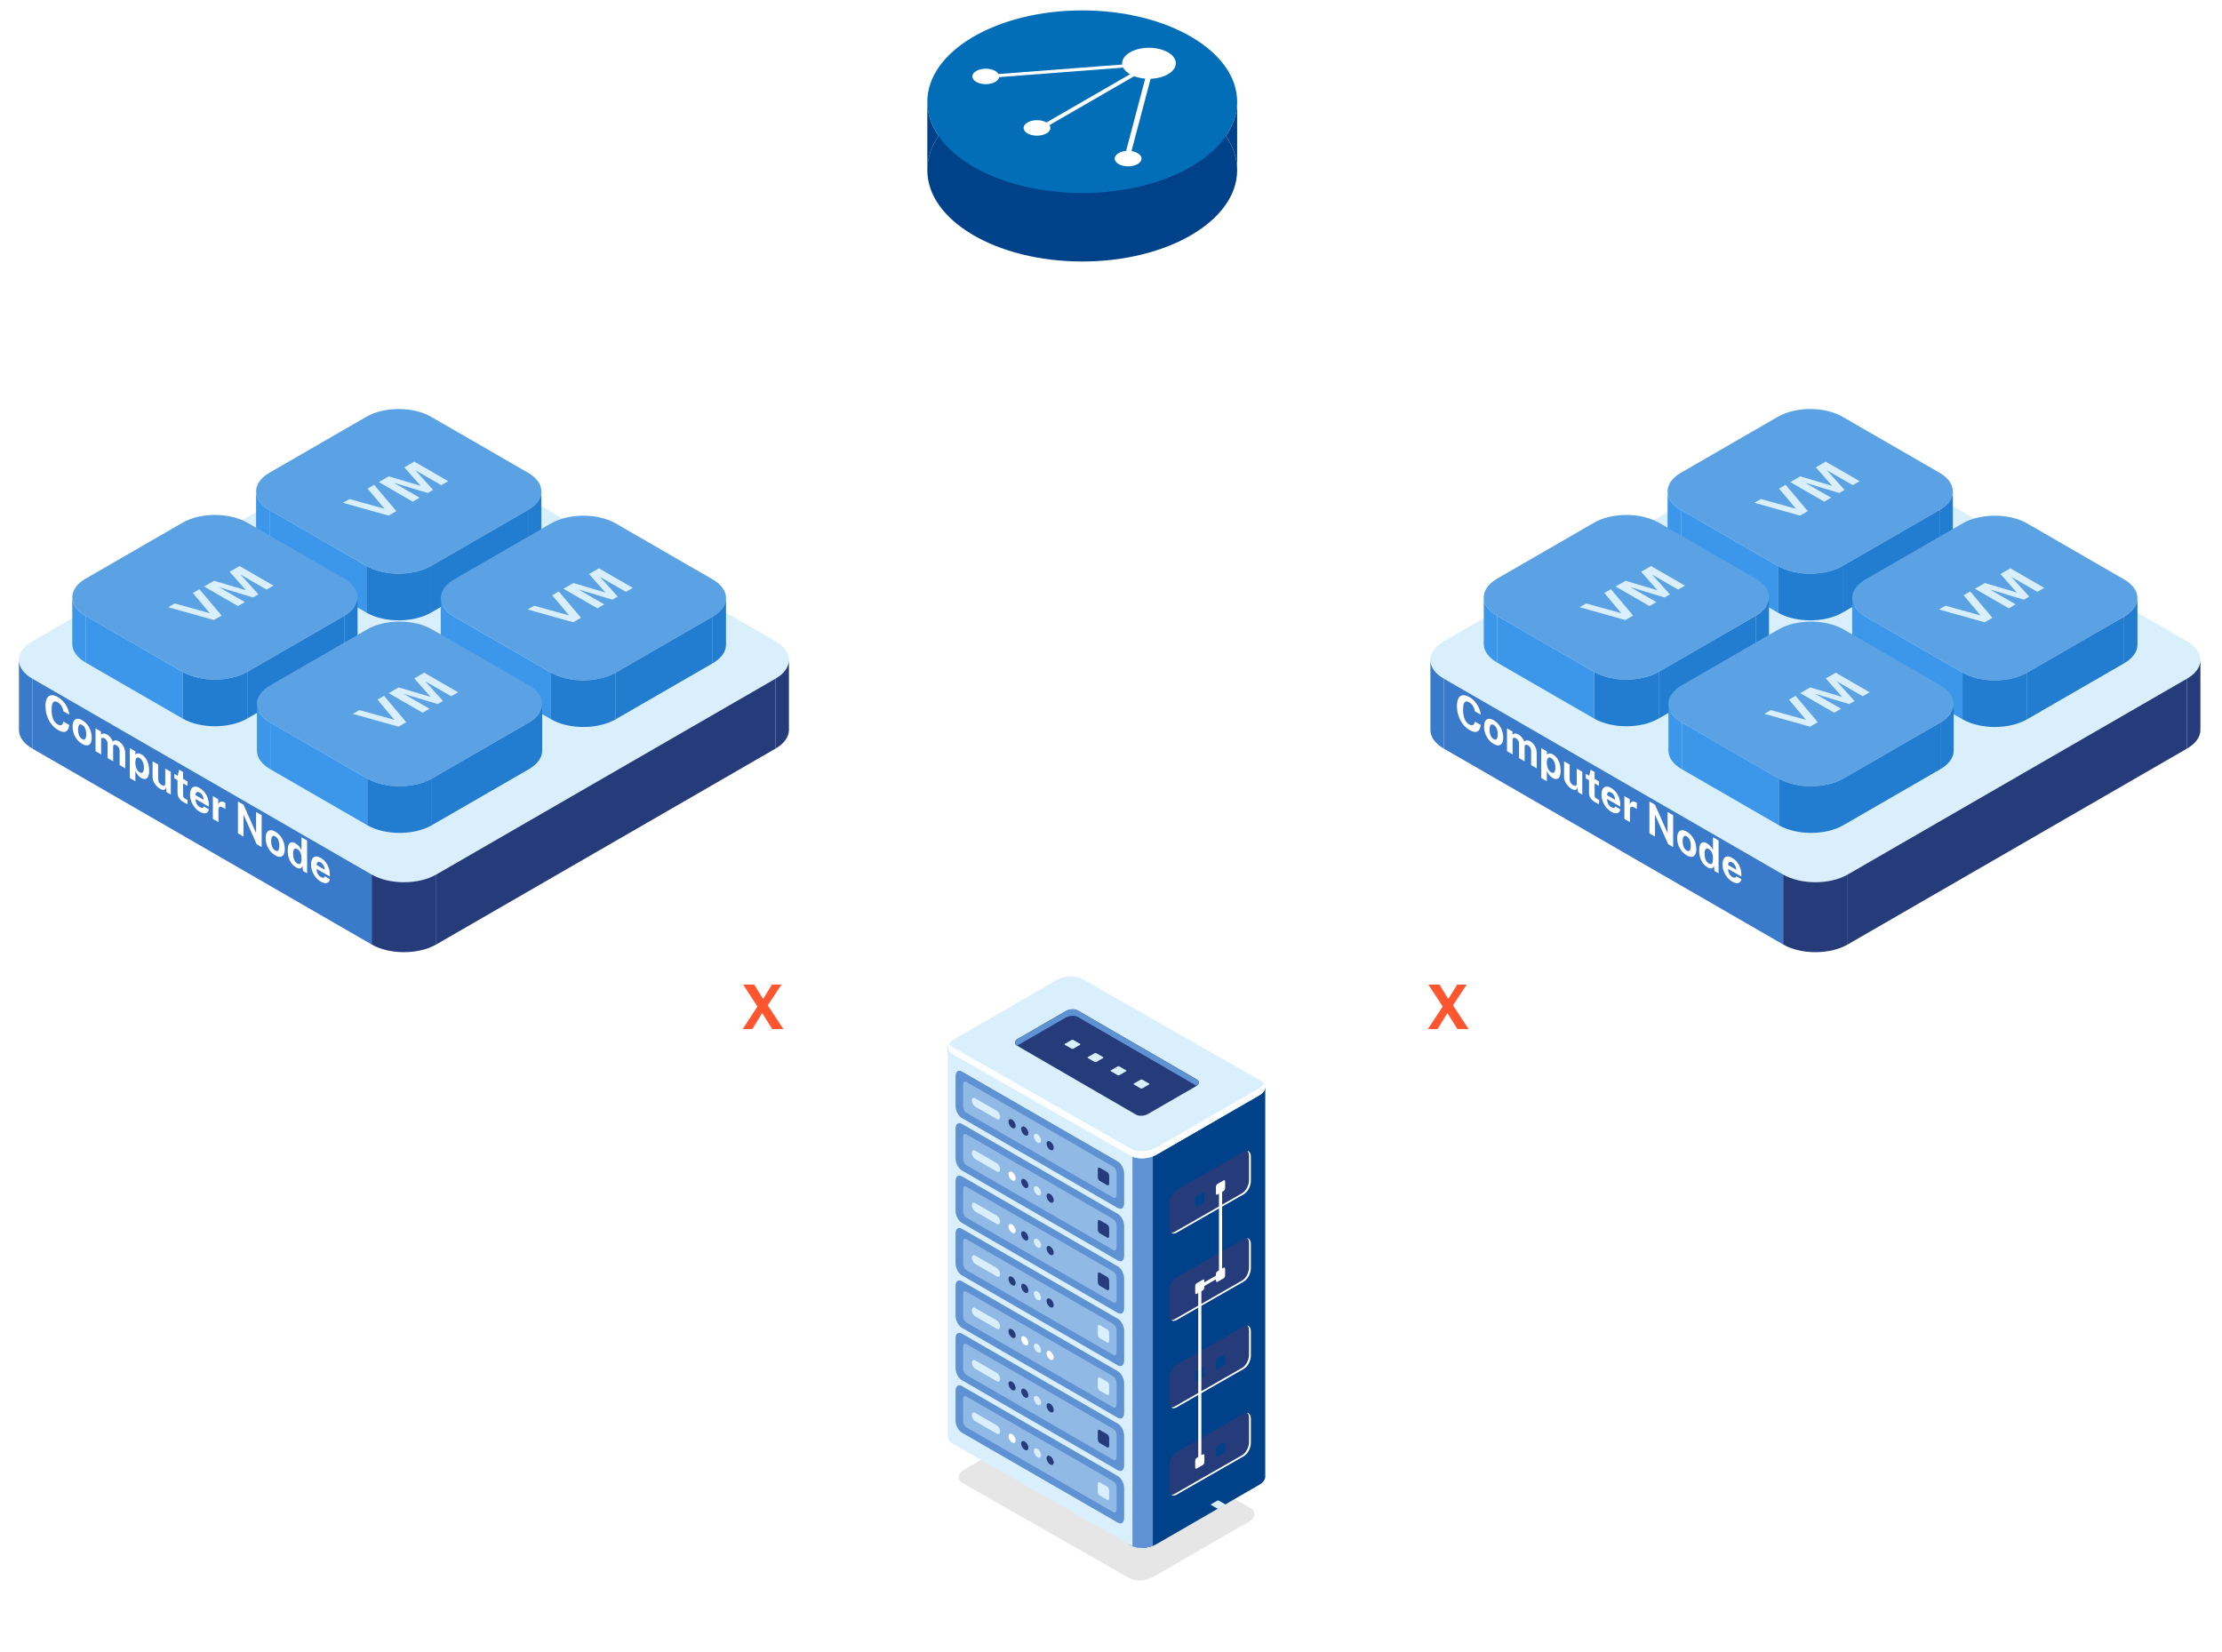 <svg width="238" height="177" viewBox="0 0 238 177" fill="none" xmlns="http://www.w3.org/2000/svg">
<path d="M72.957 46.367L107.238 25.931L105.04 23.953L71.199 43.73L69.881 41.753L59.113 52.52L74.276 48.565L72.957 46.367Z" fill="white" fill-opacity="0.34"/>
<path d="M162.613 46.587L128.332 26.151L130.53 24.173L164.371 43.95L165.689 41.972L176.457 52.74L161.295 48.785L162.613 46.587Z" fill="white" fill-opacity="0.34"/>
<path d="M135.145 107.676L169.425 87.239L167.228 85.262L133.387 105.039L132.068 103.061L121.301 113.829L136.463 109.873L135.145 107.676Z" fill="white" fill-opacity="0.34"/>
<path d="M165.25 100.204L130.969 120.64L133.167 122.618L167.008 102.841L168.326 104.819L179.094 94.051L163.931 98.007L165.25 100.204Z" fill="white" fill-opacity="0.1"/>
<path d="M98.449 106.797L64.168 86.361L66.366 84.383L100.207 104.16L101.525 102.182L112.293 112.95L97.13 108.994L98.449 106.797Z" fill="white" fill-opacity="0.34"/>
<path d="M72.737 100.204L107.017 120.64L104.82 122.618L70.979 102.841L69.66 104.819L58.893 94.051L74.055 98.007L72.737 100.204Z" fill="white" fill-opacity="0.1"/>
<g filter="url(#filter0_d_406_8392)">
<path d="M132.512 17.555C132.512 22.957 125.083 27.337 115.919 27.337C106.755 27.337 99.326 22.957 99.326 17.555C99.326 16.258 99.754 15.02 100.532 13.888C102.994 10.303 108.956 7.774 115.919 7.774C122.883 7.774 128.845 10.303 131.306 13.888C132.084 15.02 132.512 16.258 132.512 17.555Z" fill="#004289"/>
<path d="M132.512 10.22C132.512 11.517 132.084 12.755 131.306 13.888C128.845 17.472 122.883 20.001 115.919 20.001C108.956 20.001 102.994 17.472 100.532 13.888C99.754 12.755 99.326 11.517 99.326 10.22C99.326 4.818 106.755 0.438 115.919 0.438C125.083 0.438 132.512 4.818 132.512 10.22Z" fill="#036EB8"/>
<path d="M99.326 17.555C99.326 16.258 99.754 15.02 100.532 13.888C99.754 12.755 99.326 11.517 99.326 10.22V13.888V17.555Z" fill="#004289"/>
<path d="M131.306 13.888C132.084 15.02 132.512 16.258 132.512 17.555V10.22C132.512 11.517 132.084 12.755 131.306 13.888Z" fill="#004289"/>
<path d="M125.102 7.276C123.979 7.925 122.159 7.925 121.036 7.276C119.914 6.628 119.914 5.577 121.036 4.929C122.159 4.281 123.979 4.281 125.102 4.929C126.225 5.577 126.225 6.628 125.102 7.276Z" fill="white"/>
<path d="M112.092 13.614C111.531 13.938 110.621 13.938 110.06 13.614C109.498 13.29 109.498 12.764 110.06 12.44C110.621 12.116 111.531 12.116 112.092 12.44C112.654 12.764 112.654 13.29 112.092 13.614Z" fill="white"/>
<path d="M106.604 8.098C106.043 8.422 105.133 8.422 104.571 8.098C104.01 7.774 104.01 7.248 104.571 6.924C105.133 6.6 106.043 6.6 106.604 6.924C107.165 7.248 107.165 7.774 106.604 8.098Z" fill="white"/>
<path d="M121.85 16.9C121.288 17.224 120.378 17.224 119.817 16.9C119.256 16.576 119.256 16.05 119.817 15.726C120.378 15.402 121.288 15.402 121.85 15.726C122.411 16.05 122.411 16.576 121.85 16.9Z" fill="white"/>
<path fill-rule="evenodd" clip-rule="evenodd" d="M123.716 5.968L120.914 16.573L120.346 16.523L122.958 6.636L111.482 13.262L111.076 13.027L122.571 6.39L105.829 7.676L105.753 7.346L123.716 5.968Z" fill="white"/>
</g>
<path d="M129.45 138.938L128.544 138.938V142.604C128.527 142.851 128.665 143.091 128.969 143.266L129.45 143.544V138.938Z" fill="#5F92D3"/>
<path d="M129.45 133.241L128.544 133.241V136.906C128.527 137.154 128.665 137.393 128.969 137.569L129.45 137.847V133.241Z" fill="#5F92D3"/>
<path d="M129.45 127.546L128.544 127.545V131.211C128.527 131.459 128.665 131.698 128.969 131.874L129.45 132.151V127.546Z" fill="#5F92D3"/>
<path d="M120.948 169.056L103.118 158.888C102.466 158.512 102.547 157.854 103.301 157.42L113.56 151.496C114.313 151.062 115.451 151.015 116.104 151.391L133.934 161.558C134.586 161.934 134.504 162.592 133.752 163.027L123.492 168.95C122.739 169.384 121.6 169.432 120.948 169.056Z" fill="black" fill-opacity="0.1"/>
<path d="M135.523 158.136V116.51L118.975 112.179L115.926 110.419C115.227 110.015 114.005 110.065 113.197 110.532L110.354 112.174L101.527 112.169L104.141 152.353C104.121 152.626 104.273 152.89 104.609 153.084L121.123 165.545C121.823 165.949 123.045 165.898 123.853 165.432L134.858 159.078C135.325 158.809 135.549 158.46 135.523 158.136Z" fill="#004289"/>
<path d="M114.66 110.149C114.148 110.161 113.617 110.29 113.197 110.533L110.353 112.175L101.527 112.17V153.908C101.507 154.181 101.659 154.445 101.995 154.639L121.123 165.545C121.46 165.74 121.916 165.828 122.39 165.816L122.587 123.817L114.66 110.149Z" fill="#D9EFFB"/>
<path d="M121.299 165.632C121.902 165.89 122.775 165.876 123.48 165.607V123.321H121.299V165.632Z" fill="#5F92D3"/>
<path d="M121.123 123.822L101.996 112.915C101.296 112.511 101.384 111.806 102.192 111.34L113.197 104.986C114.005 104.519 115.227 104.469 115.926 104.872L135.054 115.779C135.754 116.183 135.666 116.889 134.858 117.355L123.853 123.709C123.045 124.175 121.823 124.226 121.123 123.822Z" fill="#D9EFFB"/>
<path d="M134.858 116.581L123.852 122.935C123.045 123.401 121.823 123.452 121.123 123.048L101.995 112.141C101.84 112.051 101.725 111.946 101.647 111.832C101.406 112.218 101.515 112.638 101.995 112.915L121.123 123.822C121.823 124.226 123.045 124.175 123.852 123.709L134.858 117.355C135.486 116.992 135.676 116.486 135.403 116.089C135.293 116.265 135.111 116.435 134.858 116.581Z" fill="#FCFEFF"/>
<path d="M121.665 119.402L108.93 112.02C108.603 111.831 108.644 111.5 109.022 111.283L114.172 108.309C114.55 108.091 115.122 108.067 115.449 108.256L128.184 115.638C128.511 115.827 128.47 116.157 128.092 116.375L122.942 119.349C122.564 119.567 121.992 119.591 121.665 119.402Z" fill="#263C7A"/>
<path d="M114.79 112.352L114.052 111.925C114.007 111.899 114.013 111.854 114.065 111.824L114.777 111.412C114.83 111.382 114.909 111.379 114.954 111.405L115.692 111.831C115.737 111.857 115.731 111.903 115.679 111.933L114.967 112.344C114.914 112.374 114.835 112.378 114.79 112.352Z" fill="#D9EFFB"/>
<path d="M117.257 113.769L116.519 113.342C116.474 113.316 116.479 113.271 116.532 113.24L117.244 112.829C117.297 112.799 117.375 112.796 117.421 112.822L118.159 113.248C118.204 113.274 118.199 113.32 118.146 113.35L117.434 113.761C117.381 113.791 117.302 113.795 117.257 113.769Z" fill="#D9EFFB"/>
<path d="M119.722 115.185L118.984 114.76C118.938 114.733 118.944 114.688 118.996 114.657L119.709 114.246C119.761 114.216 119.841 114.213 119.886 114.239L120.624 114.665C120.669 114.691 120.663 114.737 120.611 114.767L119.899 115.178C119.846 115.208 119.767 115.212 119.722 115.185Z" fill="#D9EFFB"/>
<path d="M122.185 116.603L121.447 116.178C121.401 116.151 121.407 116.106 121.459 116.076L122.172 115.664C122.224 115.634 122.303 115.63 122.348 115.657L123.086 116.083C123.132 116.109 123.126 116.155 123.074 116.185L122.361 116.596C122.309 116.627 122.23 116.629 122.185 116.603Z" fill="#D9EFFB"/>
<path d="M108.93 112.018L108.945 112.027C108.97 112.009 108.993 111.991 109.022 111.974L114.172 109.001C114.55 108.783 115.122 108.759 115.449 108.948L128.169 116.321C128.47 116.105 128.486 115.811 128.184 115.637L115.449 108.255C115.122 108.066 114.55 108.089 114.172 108.307L109.022 111.281C108.644 111.499 108.603 111.829 108.93 112.018Z" fill="#5F92D3"/>
<path d="M126.001 132.069L133.242 127.923C133.649 127.688 133.98 127.057 133.98 126.514V123.924C133.98 123.381 133.649 123.131 133.242 123.366L126.001 127.512C125.594 127.747 125.264 128.378 125.264 128.922V131.511C125.264 132.054 125.594 132.304 126.001 132.069Z" fill="#263C7A"/>
<path d="M133.601 123.288C133.715 123.395 133.786 123.578 133.786 123.827V126.416C133.786 126.959 133.456 127.591 133.048 127.826L125.808 131.971C125.677 132.047 125.556 132.068 125.449 132.049C125.584 132.177 125.78 132.196 126.002 132.069L133.242 127.923C133.65 127.688 133.98 127.057 133.98 126.513V123.924C133.98 123.555 133.826 123.326 133.601 123.288Z" fill="white"/>
<path d="M128.178 129.257L128.843 128.873C128.931 128.822 129.003 128.685 129.003 128.566V127.857C129.003 127.738 128.931 127.684 128.843 127.735L128.178 128.119C128.09 128.17 128.018 128.308 128.018 128.426V129.136C128.018 129.254 128.09 129.308 128.178 129.257Z" fill="#004289"/>
<path d="M130.399 127.974L131.064 127.59C131.152 127.539 131.224 127.402 131.224 127.283V126.574C131.224 126.456 131.152 126.401 131.064 126.452L130.399 126.836C130.311 126.887 130.238 127.024 130.238 127.143V127.852C130.238 127.971 130.311 128.025 130.399 127.974Z" fill="white"/>
<path d="M126.001 150.78L133.242 146.634C133.649 146.399 133.98 145.768 133.98 145.224V142.635C133.98 142.092 133.649 141.842 133.242 142.077L126.001 146.223C125.594 146.458 125.264 147.089 125.264 147.633V150.222C125.264 150.765 125.594 151.015 126.001 150.78Z" fill="#263C7A"/>
<path d="M133.601 141.999C133.715 142.107 133.786 142.289 133.786 142.538V145.127C133.786 145.67 133.456 146.301 133.048 146.537L125.808 150.682C125.677 150.758 125.556 150.779 125.449 150.76C125.584 150.888 125.78 150.907 126.002 150.78L133.242 146.634C133.65 146.399 133.98 145.768 133.98 145.224V142.635C133.98 142.266 133.826 142.037 133.601 141.999Z" fill="white"/>
<path d="M128.178 147.967L128.843 147.584C128.931 147.532 129.003 147.395 129.003 147.276V146.567C129.003 146.448 128.931 146.394 128.843 146.445L128.178 146.829C128.09 146.88 128.018 147.018 128.018 147.136V147.845C128.018 147.964 128.09 148.018 128.178 147.967Z" fill="#004289"/>
<path d="M130.399 146.684L131.064 146.3C131.152 146.249 131.224 146.111 131.224 145.993V145.284C131.224 145.165 131.152 145.111 131.064 145.162L130.399 145.545C130.311 145.597 130.238 145.734 130.238 145.853V146.562C130.238 146.681 130.311 146.735 130.399 146.684Z" fill="#004289"/>
<path d="M126.001 160.135L133.242 155.989C133.649 155.754 133.98 155.123 133.98 154.58V151.991C133.98 151.447 133.649 151.197 133.242 151.433L126.001 155.578C125.594 155.814 125.264 156.445 125.264 156.988V159.577C125.264 160.121 125.594 160.37 126.001 160.135Z" fill="#263C7A"/>
<path d="M133.601 151.355C133.715 151.462 133.786 151.645 133.786 151.893V154.483C133.786 155.026 133.456 155.657 133.048 155.892L125.808 160.038C125.677 160.113 125.556 160.134 125.449 160.116C125.584 160.243 125.78 160.263 126.002 160.135L133.242 155.989C133.65 155.754 133.98 155.123 133.98 154.58V151.991C133.98 151.622 133.826 151.393 133.601 151.355Z" fill="white"/>
<path d="M128.178 157.323L128.843 156.939C128.931 156.888 129.003 156.75 129.003 156.632V155.923C129.003 155.804 128.931 155.749 128.843 155.801L128.178 156.184C128.09 156.235 128.018 156.373 128.018 156.492V157.201C128.018 157.32 128.09 157.374 128.178 157.323Z" fill="white"/>
<path d="M130.399 156.04L131.064 155.657C131.152 155.605 131.224 155.468 131.224 155.349V154.64C131.224 154.521 131.152 154.467 131.064 154.518L130.399 154.902C130.311 154.953 130.238 155.091 130.238 155.209V155.919C130.238 156.037 130.311 156.092 130.399 156.04Z" fill="#004289"/>
<path d="M126.001 141.424L133.242 137.279C133.649 137.043 133.98 136.412 133.98 135.869V133.28C133.98 132.736 133.649 132.487 133.242 132.722L126.001 136.867C125.594 137.103 125.264 137.733 125.264 138.277V140.866C125.264 141.41 125.594 141.659 126.001 141.424Z" fill="#263C7A"/>
<path d="M133.601 132.644C133.715 132.751 133.786 132.934 133.786 133.182V135.771C133.786 136.315 133.456 136.946 133.048 137.181L125.808 141.327C125.677 141.402 125.556 141.423 125.449 141.405C125.584 141.532 125.78 141.552 126.002 141.424L133.242 137.278C133.65 137.043 133.98 136.412 133.98 135.869V133.279C133.98 132.911 133.826 132.682 133.601 132.644Z" fill="white"/>
<path d="M128.178 138.611L128.843 138.228C128.931 138.177 129.003 138.039 129.003 137.921V137.211C129.003 137.093 128.931 137.038 128.843 137.09L128.178 137.473C128.09 137.524 128.018 137.662 128.018 137.78V138.49C128.018 138.608 128.09 138.663 128.178 138.611Z" fill="white"/>
<path d="M130.399 137.328L131.064 136.945C131.152 136.894 131.224 136.756 131.224 136.638V135.928C131.224 135.81 131.152 135.755 131.064 135.807L130.399 136.19C130.311 136.241 130.238 136.379 130.238 136.497V137.207C130.238 137.325 130.311 137.38 130.399 137.328Z" fill="white"/>
<path d="M119.731 129.419L103.027 119.774C102.653 119.558 102.35 118.979 102.35 118.481V115.296C102.35 114.797 102.653 114.568 103.027 114.784L119.731 124.428C120.106 124.644 120.409 125.223 120.409 125.722V128.907C120.409 129.405 120.106 129.635 119.731 129.419Z" fill="#5F92D3"/>
<path d="M119.387 128.343C119.346 128.343 119.3 128.33 119.251 128.301L103.506 119.211C103.316 119.101 103.162 118.807 103.162 118.554V116.16C103.162 115.971 103.247 115.859 103.369 115.859C103.411 115.859 103.457 115.872 103.506 115.9L119.251 124.991C119.441 125.1 119.595 125.394 119.595 125.647V128.042C119.595 128.23 119.509 128.343 119.387 128.343Z" fill="#90B9E6"/>
<path d="M106.785 119.895L104.435 118.539C104.251 118.433 104.102 118.147 104.102 117.902C104.102 117.656 104.251 117.543 104.435 117.65L106.785 119.006C106.969 119.112 107.118 119.398 107.118 119.643C107.118 119.889 106.969 120.002 106.785 119.895Z" fill="#D9EFFB"/>
<path d="M108.788 120.606C108.788 120.852 108.616 120.951 108.403 120.828C108.19 120.706 108.018 120.407 108.018 120.161C108.018 119.916 108.19 119.816 108.403 119.939C108.616 120.062 108.788 120.36 108.788 120.606Z" fill="#263C7A"/>
<path d="M110.149 121.391C110.149 121.637 109.977 121.736 109.764 121.614C109.551 121.49 109.379 121.192 109.379 120.946C109.379 120.701 109.551 120.601 109.764 120.724C109.977 120.847 110.149 121.145 110.149 121.391Z" fill="#263C7A"/>
<path d="M111.507 122.174C111.507 122.42 111.334 122.519 111.122 122.397C110.909 122.274 110.736 121.975 110.736 121.729C110.736 121.484 110.909 121.384 111.122 121.507C111.334 121.63 111.507 121.929 111.507 122.174Z" fill="#D9EFFB"/>
<path d="M112.866 122.958C112.866 123.204 112.693 123.304 112.481 123.181C112.268 123.058 112.096 122.759 112.096 122.514C112.096 122.268 112.268 122.169 112.481 122.291C112.693 122.414 112.866 122.713 112.866 122.958Z" fill="#263C7A"/>
<path d="M118.59 126.969L117.798 126.511C117.68 126.444 117.584 126.26 117.584 126.103V125.265C117.584 125.107 117.68 125.035 117.798 125.103L118.59 125.56C118.708 125.629 118.804 125.812 118.804 125.969V126.807C118.804 126.964 118.708 127.037 118.59 126.969Z" fill="#263C7A"/>
<path d="M119.731 135.034L103.027 125.39C102.653 125.174 102.35 124.595 102.35 124.096V120.911C102.35 120.412 102.653 120.183 103.027 120.399L119.731 130.044C120.106 130.259 120.409 130.838 120.409 131.337V134.522C120.409 135.021 120.106 135.25 119.731 135.034Z" fill="#5F92D3"/>
<path d="M119.387 133.959C119.346 133.959 119.3 133.946 119.251 133.918L103.506 124.827C103.316 124.718 103.162 124.424 103.162 124.171V121.776C103.162 121.588 103.247 121.475 103.369 121.475C103.411 121.475 103.457 121.488 103.506 121.516L119.251 130.607C119.441 130.717 119.595 131.01 119.595 131.263V133.658C119.595 133.846 119.509 133.959 119.387 133.959Z" fill="#90B9E6"/>
<path d="M106.785 125.511L104.435 124.154C104.251 124.048 104.102 123.762 104.102 123.517C104.102 123.271 104.251 123.158 104.435 123.265L106.785 124.621C106.969 124.728 107.118 125.013 107.118 125.259C107.118 125.504 106.969 125.617 106.785 125.511Z" fill="#D9EFFB"/>
<path d="M108.788 126.223C108.788 126.469 108.616 126.568 108.403 126.445C108.19 126.323 108.018 126.024 108.018 125.778C108.018 125.533 108.19 125.433 108.403 125.556C108.616 125.679 108.788 125.978 108.788 126.223Z" fill="white"/>
<path d="M110.149 127.006C110.149 127.252 109.977 127.351 109.764 127.229C109.551 127.106 109.379 126.807 109.379 126.561C109.379 126.316 109.551 126.217 109.764 126.339C109.977 126.462 110.149 126.761 110.149 127.006Z" fill="#263C7A"/>
<path d="M111.507 127.792C111.507 128.038 111.334 128.138 111.122 128.015C110.909 127.892 110.736 127.593 110.736 127.348C110.736 127.102 110.909 127.003 111.122 127.125C111.334 127.248 111.507 127.547 111.507 127.792Z" fill="#D9EFFB"/>
<path d="M112.866 128.576C112.866 128.822 112.693 128.922 112.481 128.799C112.268 128.676 112.096 128.378 112.096 128.132C112.096 127.886 112.268 127.787 112.481 127.909C112.693 128.032 112.866 128.331 112.866 128.576Z" fill="#263C7A"/>
<path d="M118.59 132.585L117.798 132.128C117.68 132.06 117.584 131.877 117.584 131.719V130.881C117.584 130.723 117.68 130.651 117.798 130.719L118.59 131.177C118.708 131.245 118.804 131.428 118.804 131.585V132.423C118.804 132.58 118.708 132.653 118.59 132.585Z" fill="#263C7A"/>
<path d="M119.731 140.653L103.027 131.009C102.653 130.793 102.35 130.214 102.35 129.715V126.53C102.35 126.031 102.653 125.802 103.027 126.018L119.731 135.663C120.106 135.878 120.409 136.458 120.409 136.956V140.141C120.409 140.64 120.106 140.869 119.731 140.653Z" fill="#5F92D3"/>
<path d="M119.387 139.577C119.346 139.577 119.3 139.564 119.251 139.536L103.506 130.445C103.316 130.336 103.162 130.042 103.162 129.789V127.394C103.162 127.206 103.247 127.093 103.369 127.093C103.411 127.093 103.457 127.106 103.506 127.134L119.251 136.225C119.441 136.335 119.595 136.628 119.595 136.881V139.276C119.595 139.464 119.509 139.577 119.387 139.577Z" fill="#90B9E6"/>
<path d="M106.785 131.128L104.435 129.771C104.251 129.665 104.102 129.38 104.102 129.134C104.102 128.889 104.251 128.775 104.435 128.882L106.785 130.238C106.969 130.345 107.118 130.63 107.118 130.876C107.118 131.122 106.969 131.234 106.785 131.128Z" fill="#D9EFFB"/>
<path d="M108.788 131.839C108.788 132.085 108.616 132.185 108.403 132.061C108.19 131.939 108.018 131.64 108.018 131.395C108.018 131.149 108.19 131.049 108.403 131.172C108.616 131.295 108.788 131.594 108.788 131.839Z" fill="white"/>
<path d="M110.149 132.625C110.149 132.87 109.977 132.97 109.764 132.847C109.551 132.724 109.379 132.425 109.379 132.18C109.379 131.934 109.551 131.835 109.764 131.957C109.977 132.08 110.149 132.379 110.149 132.625Z" fill="#263C7A"/>
<path d="M111.507 133.409C111.507 133.654 111.334 133.754 111.122 133.631C110.909 133.508 110.736 133.209 110.736 132.964C110.736 132.718 110.909 132.619 111.122 132.742C111.334 132.864 111.507 133.163 111.507 133.409Z" fill="#D9EFFB"/>
<path d="M112.866 134.193C112.866 134.439 112.693 134.538 112.481 134.415C112.268 134.292 112.096 133.994 112.096 133.748C112.096 133.502 112.268 133.403 112.481 133.526C112.693 133.649 112.866 133.947 112.866 134.193Z" fill="#263C7A"/>
<path d="M118.59 138.203L117.798 137.746C117.68 137.677 117.584 137.495 117.584 137.337V136.499C117.584 136.342 117.68 136.269 117.798 136.337L118.59 136.795C118.708 136.863 118.804 137.046 118.804 137.204V138.041C118.804 138.198 118.708 138.271 118.59 138.203Z" fill="#263C7A"/>
<path d="M119.731 146.269L103.027 136.625C102.653 136.409 102.35 135.83 102.35 135.331V132.146C102.35 131.648 102.653 131.418 103.027 131.634L119.731 141.279C120.106 141.495 120.409 142.074 120.409 142.572V145.757C120.409 146.256 120.106 146.485 119.731 146.269Z" fill="#5F92D3"/>
<path d="M119.387 145.194C119.346 145.194 119.3 145.181 119.251 145.153L103.506 136.062C103.316 135.953 103.162 135.659 103.162 135.406V133.011C103.162 132.823 103.247 132.711 103.369 132.711C103.411 132.711 103.457 132.724 103.506 132.752L119.251 141.842C119.441 141.952 119.595 142.246 119.595 142.499V144.893C119.595 145.082 119.509 145.194 119.387 145.194Z" fill="#90B9E6"/>
<path d="M106.785 136.745L104.435 135.389C104.251 135.282 104.102 134.997 104.102 134.751C104.102 134.506 104.251 134.392 104.435 134.499L106.785 135.856C106.969 135.962 107.118 136.247 107.118 136.493C107.118 136.739 106.969 136.851 106.785 136.745Z" fill="#D9EFFB"/>
<path d="M108.788 137.455C108.788 137.701 108.616 137.801 108.403 137.678C108.19 137.555 108.018 137.256 108.018 137.011C108.018 136.765 108.19 136.666 108.403 136.789C108.616 136.911 108.788 137.21 108.788 137.455Z" fill="#263C7A"/>
<path d="M110.149 138.242C110.149 138.487 109.977 138.587 109.764 138.464C109.551 138.341 109.379 138.043 109.379 137.797C109.379 137.551 109.551 137.452 109.764 137.575C109.977 137.697 110.149 137.996 110.149 138.242Z" fill="#263C7A"/>
<path d="M111.507 139.026C111.507 139.271 111.334 139.371 111.122 139.248C110.909 139.126 110.736 138.826 110.736 138.581C110.736 138.336 110.909 138.236 111.122 138.359C111.334 138.481 111.507 138.78 111.507 139.026Z" fill="#D9EFFB"/>
<path d="M112.866 139.809C112.866 140.055 112.693 140.154 112.481 140.031C112.268 139.909 112.096 139.61 112.096 139.364C112.096 139.119 112.268 139.019 112.481 139.142C112.693 139.265 112.866 139.563 112.866 139.809Z" fill="#263C7A"/>
<path d="M118.59 143.819L117.798 143.362C117.68 143.294 117.584 143.111 117.584 142.953V142.115C117.584 141.958 117.68 141.885 117.798 141.954L118.59 142.411C118.708 142.479 118.804 142.662 118.804 142.82V143.657C118.804 143.815 118.708 143.887 118.59 143.819Z" fill="#D9EFFB"/>
<path d="M119.731 151.886L103.027 142.242C102.653 142.026 102.35 141.447 102.35 140.949V137.763C102.35 137.265 102.653 137.035 103.027 137.252L119.731 146.896C120.106 147.112 120.409 147.691 120.409 148.189V151.375C120.409 151.873 120.106 152.102 119.731 151.886Z" fill="#5F92D3"/>
<path d="M119.387 150.811C119.346 150.811 119.3 150.797 119.251 150.769L103.506 141.678C103.316 141.569 103.162 141.275 103.162 141.022V138.627C103.162 138.439 103.247 138.327 103.369 138.327C103.411 138.327 103.457 138.34 103.506 138.368L119.251 147.459C119.441 147.568 119.595 147.862 119.595 148.115V150.509C119.595 150.698 119.509 150.811 119.387 150.811Z" fill="#90B9E6"/>
<path d="M106.785 142.363L104.435 141.007C104.251 140.9 104.102 140.615 104.102 140.369C104.102 140.124 104.251 140.011 104.435 140.117L106.785 141.474C106.969 141.58 107.118 141.865 107.118 142.111C107.118 142.357 106.969 142.47 106.785 142.363Z" fill="#D9EFFB"/>
<path d="M108.788 143.075C108.788 143.32 108.616 143.42 108.403 143.297C108.19 143.174 108.018 142.876 108.018 142.63C108.018 142.384 108.19 142.285 108.403 142.408C108.616 142.531 108.788 142.829 108.788 143.075Z" fill="#263C7A"/>
<path d="M110.149 143.858C110.149 144.104 109.977 144.203 109.764 144.08C109.551 143.957 109.379 143.659 109.379 143.413C109.379 143.167 109.551 143.068 109.764 143.191C109.977 143.314 110.149 143.612 110.149 143.858Z" fill="white"/>
<path d="M111.507 144.642C111.507 144.888 111.334 144.987 111.122 144.864C110.909 144.742 110.736 144.443 110.736 144.198C110.736 143.952 110.909 143.852 111.122 143.975C111.334 144.098 111.507 144.397 111.507 144.642Z" fill="#D9EFFB"/>
<path d="M112.866 145.427C112.866 145.673 112.693 145.772 112.481 145.65C112.268 145.527 112.096 145.228 112.096 144.982C112.096 144.737 112.268 144.637 112.481 144.76C112.693 144.883 112.866 145.182 112.866 145.427Z" fill="white"/>
<path d="M118.59 149.435L117.798 148.978C117.68 148.91 117.584 148.727 117.584 148.569V147.732C117.584 147.574 117.68 147.502 117.798 147.57L118.59 148.027C118.708 148.095 118.804 148.278 118.804 148.436V149.273C118.804 149.431 118.708 149.504 118.59 149.435Z" fill="#D9EFFB"/>
<path d="M119.731 157.503L103.027 147.858C102.653 147.642 102.35 147.063 102.35 146.565V143.379C102.35 142.881 102.653 142.651 103.027 142.867L119.731 152.512C120.106 152.728 120.409 153.307 120.409 153.806V156.991C120.409 157.49 120.106 157.718 119.731 157.503Z" fill="#5F92D3"/>
<path d="M119.388 156.428C119.346 156.428 119.3 156.414 119.251 156.386L103.506 147.296C103.316 147.186 103.162 146.892 103.162 146.639V144.245C103.162 144.057 103.247 143.944 103.369 143.944C103.411 143.944 103.457 143.957 103.506 143.985L119.251 153.076C119.441 153.186 119.595 153.479 119.595 153.732V156.127C119.595 156.315 119.51 156.428 119.388 156.428Z" fill="#90B9E6"/>
<path d="M106.785 147.979L104.435 146.622C104.251 146.516 104.102 146.23 104.102 145.985C104.102 145.739 104.251 145.626 104.435 145.732L106.785 147.089C106.969 147.196 107.118 147.481 107.118 147.727C107.118 147.972 106.969 148.085 106.785 147.979Z" fill="#D9EFFB"/>
<path d="M108.788 148.691C108.788 148.936 108.616 149.036 108.403 148.913C108.19 148.791 108.018 148.492 108.018 148.246C108.018 148.001 108.19 147.901 108.403 148.024C108.616 148.147 108.788 148.445 108.788 148.691Z" fill="#263C7A"/>
<path d="M110.149 149.475C110.149 149.72 109.977 149.82 109.764 149.697C109.551 149.575 109.379 149.276 109.379 149.031C109.379 148.785 109.551 148.685 109.764 148.808C109.977 148.931 110.149 149.229 110.149 149.475Z" fill="#263C7A"/>
<path d="M111.507 150.261C111.507 150.507 111.334 150.606 111.122 150.484C110.909 150.361 110.736 150.062 110.736 149.817C110.736 149.571 110.909 149.471 111.122 149.594C111.334 149.717 111.507 150.016 111.507 150.261Z" fill="#D9EFFB"/>
<path d="M112.866 151.045C112.866 151.29 112.693 151.389 112.481 151.267C112.268 151.144 112.096 150.845 112.096 150.6C112.096 150.354 112.268 150.255 112.481 150.377C112.693 150.5 112.866 150.799 112.866 151.045Z" fill="#263C7A"/>
<path d="M118.59 155.053L117.798 154.597C117.68 154.528 117.584 154.345 117.584 154.187V153.35C117.584 153.192 117.68 153.12 117.798 153.188L118.59 153.645C118.708 153.713 118.804 153.897 118.804 154.054V154.891C118.804 155.049 118.708 155.122 118.59 155.053Z" fill="#263C7A"/>
<path d="M119.731 163.12L103.027 153.475C102.653 153.259 102.35 152.68 102.35 152.182V148.996C102.35 148.498 102.653 148.269 103.027 148.484L119.731 158.129C120.106 158.345 120.409 158.924 120.409 159.423V162.608C120.409 163.107 120.106 163.336 119.731 163.12Z" fill="#5F92D3"/>
<path d="M119.388 162.044C119.346 162.044 119.3 162.031 119.251 162.003L103.506 152.912C103.316 152.803 103.162 152.509 103.162 152.256V149.861C103.162 149.673 103.247 149.56 103.369 149.56C103.411 149.56 103.457 149.573 103.506 149.602L119.251 158.692C119.441 158.802 119.595 159.096 119.595 159.348V161.743C119.595 161.932 119.51 162.044 119.388 162.044Z" fill="#90B9E6"/>
<path d="M106.785 153.596L104.435 152.239C104.251 152.133 104.102 151.847 104.102 151.602C104.102 151.356 104.251 151.243 104.435 151.35L106.785 152.706C106.969 152.813 107.118 153.098 107.118 153.344C107.118 153.589 106.969 153.702 106.785 153.596Z" fill="#D9EFFB"/>
<path d="M108.788 154.307C108.788 154.553 108.616 154.652 108.403 154.53C108.19 154.407 108.018 154.108 108.018 153.862C108.018 153.617 108.19 153.517 108.403 153.64C108.616 153.763 108.788 154.061 108.788 154.307Z" fill="white"/>
<path d="M110.149 155.092C110.149 155.338 109.977 155.437 109.764 155.315C109.551 155.192 109.379 154.893 109.379 154.647C109.379 154.402 109.551 154.302 109.764 154.425C109.977 154.548 110.149 154.847 110.149 155.092Z" fill="#263C7A"/>
<path d="M111.507 155.877C111.507 156.123 111.334 156.223 111.122 156.1C110.909 155.977 110.736 155.678 110.736 155.433C110.736 155.187 110.909 155.087 111.122 155.21C111.334 155.333 111.507 155.632 111.507 155.877Z" fill="#D9EFFB"/>
<path d="M112.866 156.662C112.866 156.907 112.693 157.007 112.481 156.884C112.268 156.761 112.096 156.463 112.096 156.217C112.096 155.971 112.268 155.872 112.481 155.995C112.693 156.117 112.866 156.416 112.866 156.662Z" fill="#263C7A"/>
<path d="M118.59 160.669L117.798 160.213C117.68 160.144 117.584 159.961 117.584 159.804V158.966C117.584 158.809 117.68 158.736 117.798 158.804L118.59 159.261C118.708 159.33 118.804 159.513 118.804 159.67V160.508C118.804 160.665 118.708 160.738 118.59 160.669Z" fill="#D9EFFB"/>
<path d="M128.68 156.562H128.344V137.754L130.565 136.471V127.213H130.901V136.666L128.68 137.948V156.562Z" fill="white"/>
<path d="M130.396 161.613L129.727 161.227C129.686 161.203 129.691 161.162 129.738 161.135L130.384 160.762C130.432 160.734 130.503 160.731 130.544 160.755L131.213 161.141C131.254 161.164 131.249 161.206 131.202 161.233L130.556 161.607C130.508 161.634 130.436 161.637 130.396 161.613Z" fill="#D9EFFB"/>
<path d="M116.32 106.878C116.32 107.018 116.206 107.131 116.067 107.131C115.927 107.131 115.814 107.018 115.814 106.878C115.814 106.739 115.927 106.626 116.067 106.626C116.206 106.626 116.32 106.739 116.32 106.878Z" fill="#D9EFFB"/>
<path d="M118.624 108.259C118.624 108.399 118.511 108.512 118.371 108.512C118.232 108.512 118.119 108.399 118.119 108.259C118.119 108.12 118.232 108.007 118.371 108.007C118.511 108.007 118.624 108.12 118.624 108.259Z" fill="#D9EFFB"/>
<path d="M120.929 109.64C120.929 109.78 120.816 109.893 120.676 109.893C120.537 109.893 120.424 109.78 120.424 109.64C120.424 109.5 120.537 109.387 120.676 109.387C120.816 109.387 120.929 109.5 120.929 109.64Z" fill="#D9EFFB"/>
<path d="M123.238 110.967C123.238 111.106 123.124 111.22 122.985 111.22C122.845 111.22 122.732 111.106 122.732 110.967C122.732 110.828 122.845 110.715 122.985 110.715C123.124 110.715 123.238 110.828 123.238 110.967Z" fill="#D9EFFB"/>
<g filter="url(#filter1_d_406_8392)">
<path d="M39.804 46.387C41.716 45.283 44.815 45.283 46.727 46.387L83.07 67.37C84.982 68.473 84.982 70.263 83.07 71.367L46.727 92.349C44.815 93.453 41.716 93.453 39.804 92.349L3.461 71.367C1.55 70.263 1.55 68.473 3.461 67.37L39.804 46.387Z" fill="#D9EFFB"/>
<rect width="41.965" height="7.494" transform="matrix(0.866 0.5 0 1 3.461 71.366)" fill="#3A7ACB"/>
<rect width="41.965" height="7.494" transform="matrix(0.866 -0.5 0 1 46.73 92.349)" fill="#263C7A"/>
<path d="M2.027 69.368C2.027 70.149 2.575 70.855 3.461 71.367V78.86C2.575 78.349 2.027 77.642 2.027 76.862V69.368Z" fill="#3A7ACB"/>
<path d="M39.807 92.349C41.718 93.452 44.818 93.452 46.729 92.349V99.843C44.818 100.946 41.718 100.946 39.807 99.843V92.349Z" fill="#263C7A"/>
<path d="M84.504 69.368C84.504 70.149 83.956 70.855 83.07 71.367V78.86C83.956 78.349 84.504 77.642 84.504 76.862V69.368Z" fill="#263C7A"/>
</g>
<g filter="url(#filter2_d_406_8392)">
<path d="M39.248 43.311C41.159 42.207 44.259 42.207 46.17 43.311L56.554 49.306C58.466 50.41 58.466 52.199 56.554 53.303L46.17 59.298C44.259 60.401 41.159 60.401 39.248 59.298L28.864 53.303C26.952 52.199 26.952 50.41 28.864 49.306L39.248 43.311Z" fill="#5BA2E4"/>
<path d="M41.621 53.901L36.733 52.53L37.434 52.125L41.186 53.169L39.373 51.006L40.076 50.599L42.452 53.422L41.621 53.901ZM44.209 52.407L40.577 50.311L41.642 49.696L45.062 50.711L43.312 48.731L44.374 48.118L48.006 50.215L47.265 50.643L44.487 49.039L46.391 51.147L45.816 51.479L42.182 50.385L44.947 51.981L44.209 52.407Z" fill="#D9EFFB"/>
<rect width="11.99" height="4.996" transform="matrix(0.866 0.5 0 1 28.863 53.303)" fill="#3C97EB"/>
<rect width="11.99" height="4.996" transform="matrix(0.866 -0.5 0 1 46.168 59.298)" fill="#227CCF"/>
<path d="M27.428 51.304C27.428 52.084 27.976 52.791 28.861 53.302V58.298C27.976 57.786 27.428 57.08 27.428 56.3V51.304Z" fill="#3C97EB"/>
<path d="M39.246 59.298C41.158 60.401 44.257 60.401 46.169 59.298V64.294C44.257 65.397 41.158 65.397 39.246 64.294V59.298Z" fill="#227CCF"/>
<path d="M57.986 51.304C57.986 52.084 57.438 52.791 56.553 53.302V58.298C57.438 57.786 57.986 57.08 57.986 56.3V51.304Z" fill="#227CCF"/>
</g>
<g filter="url(#filter3_d_406_8392)">
<path d="M59.027 54.738C60.939 53.634 64.038 53.634 65.95 54.738L76.333 60.733C78.245 61.836 78.245 63.626 76.333 64.729L65.95 70.725C64.038 71.828 60.939 71.828 59.027 70.725L48.643 64.729C46.732 63.626 46.732 61.836 48.643 60.733L59.027 54.738Z" fill="#5BA2E4"/>
<path d="M61.398 65.329L56.511 63.957L57.211 63.553L60.964 64.597L59.15 62.433L59.853 62.027L62.23 64.849L61.398 65.329ZM63.986 63.835L60.354 61.738L61.419 61.123L64.84 62.139L63.089 60.159L64.152 59.546L67.784 61.643L67.043 62.07L64.265 60.467L66.168 62.575L65.593 62.907L61.959 61.812L64.724 63.409L63.986 63.835Z" fill="#D9EFFB"/>
<rect width="11.99" height="4.996" transform="matrix(0.866 0.5 0 1 48.641 64.73)" fill="#3C97EB"/>
<rect width="11.99" height="4.996" transform="matrix(0.866 -0.5 0 1 65.947 70.724)" fill="#227CCF"/>
<path d="M47.209 62.73C47.209 63.51 47.757 64.216 48.643 64.728V69.724C47.757 69.212 47.209 68.506 47.209 67.725V62.73Z" fill="#3C97EB"/>
<path d="M59.025 70.724C60.937 71.827 64.036 71.827 65.948 70.724V75.719C64.036 76.823 60.937 76.823 59.025 75.719V70.724Z" fill="#227CCF"/>
<path d="M77.762 62.73C77.762 63.51 77.214 64.216 76.328 64.728V69.724C77.214 69.212 77.762 68.506 77.762 67.725V62.73Z" fill="#227CCF"/>
</g>
<g filter="url(#filter4_d_406_8392)">
<path d="M19.56 54.657C21.472 53.554 24.571 53.554 26.483 54.657L36.867 60.653C38.778 61.756 38.778 63.546 36.867 64.649L26.483 70.644C24.571 71.748 21.472 71.748 19.56 70.644L9.176 64.649C7.265 63.546 7.265 61.756 9.176 60.653L19.56 54.657Z" fill="#5BA2E4"/>
<path d="M22.906 65.088L18.018 63.716L18.719 63.312L22.471 64.356L20.658 62.192L21.361 61.786L23.737 64.608L22.906 65.088ZM25.494 63.594L21.862 61.497L22.927 60.882L26.348 61.897L24.597 59.918L25.66 59.304L29.291 61.401L28.55 61.829L25.773 60.225L27.676 62.334L27.101 62.666L23.467 61.571L26.232 63.168L25.494 63.594Z" fill="#D9EFFB"/>
<rect width="11.99" height="4.996" transform="matrix(0.866 0.5 0 1 9.174 64.65)" fill="#3C97EB"/>
<rect width="11.99" height="4.996" transform="matrix(0.866 -0.5 0 1 26.482 70.644)" fill="#227CCF"/>
<path d="M7.74 62.65C7.74 63.431 8.288 64.137 9.174 64.649V69.645C8.288 69.133 7.74 68.427 7.74 67.646V62.65Z" fill="#3C97EB"/>
<path d="M19.559 70.644C21.47 71.748 24.57 71.748 26.481 70.644V75.64C24.57 76.744 21.47 76.744 19.559 75.64V70.644Z" fill="#227CCF"/>
<path d="M38.299 62.65C38.299 63.431 37.751 64.137 36.865 64.649V69.645C37.751 69.133 38.299 68.427 38.299 67.646V62.65Z" fill="#227CCF"/>
</g>
<g filter="url(#filter5_d_406_8392)">
<path d="M39.338 66.083C41.249 64.98 44.349 64.98 46.26 66.083L56.644 72.078C58.555 73.182 58.555 74.971 56.644 76.075L46.26 82.07C44.349 83.174 41.249 83.174 39.338 82.07L28.954 76.075C27.042 74.971 27.042 73.182 28.954 72.078L39.338 66.083Z" fill="#5BA2E4"/>
<path d="M42.681 76.513L37.794 75.141L38.494 74.736L42.247 75.781L40.434 73.617L41.137 73.211L43.513 76.033L42.681 76.513ZM45.269 75.019L41.637 72.922L42.702 72.307L46.123 73.322L44.372 71.343L45.435 70.729L49.067 72.826L48.326 73.254L45.548 71.65L47.452 73.759L46.877 74.091L43.242 72.996L46.008 74.593L45.269 75.019Z" fill="#D9EFFB"/>
<rect width="11.99" height="4.996" transform="matrix(0.866 0.5 0 1 28.951 76.074)" fill="#3C97EB"/>
<rect width="11.99" height="4.996" transform="matrix(0.866 -0.5 0 1 46.26 82.069)" fill="#227CCF"/>
<path d="M27.52 74.076C27.52 74.857 28.067 75.563 28.953 76.075V81.07C28.067 80.559 27.52 79.853 27.52 79.072V74.076Z" fill="#3C97EB"/>
<path d="M39.338 82.069C41.249 83.173 44.349 83.173 46.26 82.069V87.065C44.349 88.169 41.249 88.169 39.338 87.065V82.069Z" fill="#227CCF"/>
<path d="M58.074 74.076C58.074 74.857 57.526 75.563 56.641 76.075V81.07C57.526 80.559 58.074 79.853 58.074 79.072V74.076Z" fill="#227CCF"/>
</g>
<path d="M6.211 78.198C5.936 78.038 5.697 77.827 5.497 77.563C5.296 77.299 5.141 77.001 5.032 76.671C4.924 76.34 4.87 75.996 4.87 75.639C4.87 75.279 4.924 75.002 5.032 74.808C5.14 74.611 5.294 74.502 5.495 74.479C5.695 74.456 5.934 74.525 6.211 74.685C6.434 74.813 6.632 74.979 6.805 75.183C6.98 75.387 7.12 75.608 7.227 75.848C7.335 76.088 7.398 76.326 7.417 76.561L6.791 76.199C6.772 76.07 6.737 75.945 6.686 75.824C6.636 75.702 6.57 75.591 6.488 75.492C6.406 75.391 6.308 75.308 6.193 75.241C6.055 75.162 5.936 75.132 5.837 75.152C5.737 75.171 5.661 75.252 5.607 75.393C5.554 75.534 5.528 75.745 5.528 76.028C5.528 76.453 5.586 76.795 5.704 77.053C5.822 77.311 5.986 77.5 6.193 77.62C6.308 77.686 6.406 77.713 6.488 77.7C6.57 77.686 6.636 77.644 6.686 77.574C6.737 77.502 6.772 77.412 6.791 77.303L7.417 77.665C7.4 77.817 7.365 77.952 7.315 78.071C7.264 78.189 7.193 78.278 7.1 78.34C7.007 78.401 6.888 78.423 6.742 78.404C6.596 78.386 6.419 78.317 6.211 78.198ZM8.8 79.692C8.593 79.573 8.412 79.417 8.258 79.225C8.105 79.035 7.986 78.821 7.901 78.585C7.818 78.349 7.776 78.103 7.776 77.846C7.776 77.589 7.818 77.388 7.901 77.244C7.986 77.101 8.105 77.02 8.258 77.001C8.412 76.983 8.593 77.034 8.802 77.154C9.011 77.275 9.192 77.432 9.345 77.626C9.498 77.818 9.616 78.035 9.699 78.275C9.782 78.515 9.824 78.766 9.824 79.028C9.824 79.274 9.783 79.468 9.701 79.61C9.62 79.751 9.504 79.831 9.351 79.85C9.199 79.869 9.016 79.817 8.8 79.692ZM8.802 79.18C8.907 79.241 8.992 79.255 9.056 79.221C9.12 79.187 9.167 79.121 9.195 79.022C9.224 78.922 9.238 78.803 9.238 78.666C9.238 78.537 9.225 78.407 9.199 78.277C9.173 78.147 9.128 78.028 9.064 77.92C9 77.812 8.913 77.727 8.802 77.663C8.697 77.602 8.612 77.587 8.546 77.617C8.482 77.646 8.435 77.709 8.405 77.807C8.375 77.903 8.36 78.02 8.36 78.159C8.36 78.287 8.374 78.418 8.401 78.552C8.428 78.684 8.474 78.806 8.538 78.917C8.602 79.028 8.69 79.116 8.802 79.18ZM10.232 80.472L10.232 78.027L10.818 78.365L10.818 78.71C10.882 78.64 10.968 78.598 11.076 78.583C11.185 78.569 11.322 78.609 11.487 78.705C11.559 78.746 11.633 78.804 11.708 78.877C11.783 78.951 11.854 79.035 11.919 79.131C11.986 79.227 12.04 79.329 12.081 79.44C12.149 79.367 12.239 79.326 12.349 79.316C12.461 79.305 12.585 79.339 12.722 79.417C12.801 79.463 12.881 79.524 12.961 79.601C13.043 79.678 13.118 79.77 13.186 79.877C13.255 79.984 13.309 80.106 13.35 80.244C13.393 80.38 13.414 80.531 13.414 80.696L13.414 82.309L12.816 81.963L12.816 80.436C12.816 80.339 12.799 80.251 12.765 80.173C12.732 80.094 12.69 80.027 12.638 79.972C12.587 79.916 12.533 79.871 12.476 79.838C12.423 79.807 12.369 79.789 12.314 79.783C12.26 79.775 12.213 79.787 12.175 79.818C12.137 79.85 12.118 79.909 12.118 79.995L12.118 81.56L11.522 81.216L11.522 79.628C11.522 79.554 11.505 79.482 11.471 79.412C11.437 79.341 11.394 79.279 11.342 79.224C11.291 79.168 11.239 79.124 11.186 79.094C11.132 79.062 11.077 79.044 11.022 79.039C10.968 79.033 10.922 79.047 10.885 79.081C10.848 79.113 10.83 79.17 10.83 79.252L10.83 80.817L10.232 80.472ZM13.899 83.35L13.899 80.144L14.499 80.491L14.501 80.844C14.532 80.804 14.57 80.773 14.616 80.752C14.662 80.73 14.713 80.717 14.769 80.713C14.825 80.709 14.886 80.716 14.951 80.735C15.017 80.753 15.086 80.782 15.158 80.824C15.315 80.915 15.455 81.04 15.578 81.201C15.701 81.36 15.797 81.553 15.866 81.779C15.937 82.004 15.973 82.26 15.973 82.545C15.973 82.841 15.935 83.063 15.858 83.209C15.783 83.355 15.679 83.436 15.547 83.451C15.415 83.466 15.265 83.425 15.099 83.329C15.03 83.289 14.966 83.241 14.906 83.184C14.846 83.129 14.79 83.068 14.738 83C14.688 82.933 14.642 82.863 14.601 82.791C14.562 82.718 14.527 82.643 14.497 82.567L14.497 83.695L13.899 83.35ZM14.955 82.74C15.085 82.815 15.194 82.815 15.281 82.741C15.37 82.668 15.414 82.497 15.414 82.227C15.414 81.991 15.372 81.782 15.287 81.601C15.204 81.419 15.093 81.288 14.955 81.208C14.801 81.119 14.686 81.125 14.609 81.226C14.534 81.326 14.497 81.483 14.497 81.698C14.497 81.835 14.513 81.972 14.546 82.109C14.58 82.247 14.63 82.371 14.697 82.482C14.766 82.594 14.852 82.68 14.955 82.74ZM17.15 84.513C17.052 84.457 16.955 84.383 16.859 84.293C16.765 84.204 16.679 84.103 16.602 83.991C16.524 83.878 16.461 83.758 16.413 83.631C16.367 83.505 16.343 83.377 16.343 83.246L16.343 81.556L16.941 81.901L16.941 83.504C16.941 83.617 16.973 83.729 17.038 83.838C17.102 83.948 17.196 84.038 17.32 84.11C17.438 84.178 17.53 84.197 17.599 84.167C17.668 84.136 17.703 84.058 17.703 83.932L17.703 82.341L18.295 82.682L18.295 85.127L17.844 84.867L17.775 84.342C17.75 84.471 17.704 84.555 17.635 84.592C17.569 84.629 17.491 84.637 17.404 84.615C17.318 84.595 17.233 84.561 17.15 84.513ZM19.718 85.975C19.532 85.867 19.387 85.756 19.284 85.641C19.183 85.528 19.113 85.41 19.073 85.288C19.035 85.167 19.016 85.04 19.016 84.91L19.016 83.579L18.672 83.38L18.672 82.9L19.035 83.109L19.186 82.459L19.612 82.705L19.612 83.44L20.083 83.712L20.083 84.195L19.612 83.923L19.616 85.228C19.616 85.288 19.622 85.336 19.634 85.373C19.648 85.409 19.669 85.44 19.696 85.465C19.725 85.49 19.761 85.514 19.805 85.54L20.089 85.704L20.089 86.13C20.06 86.127 20.017 86.116 19.96 86.095C19.903 86.075 19.822 86.035 19.718 85.975ZM21.413 86.975C21.203 86.853 21.018 86.696 20.858 86.503C20.7 86.309 20.577 86.094 20.488 85.856C20.399 85.619 20.355 85.374 20.355 85.122C20.355 84.878 20.395 84.681 20.476 84.532C20.558 84.383 20.675 84.295 20.828 84.27C20.981 84.243 21.166 84.293 21.383 84.418C21.598 84.542 21.779 84.7 21.925 84.889C22.071 85.078 22.182 85.287 22.257 85.518C22.332 85.748 22.369 85.984 22.369 86.229L22.369 86.415L20.947 85.594C20.947 85.718 20.964 85.837 21 85.951C21.035 86.063 21.086 86.163 21.153 86.252C21.221 86.341 21.303 86.412 21.399 86.467C21.501 86.526 21.591 86.553 21.667 86.547C21.744 86.54 21.797 86.489 21.829 86.392L22.367 86.703C22.343 86.862 22.283 86.975 22.187 87.043C22.092 87.111 21.976 87.138 21.839 87.124C21.703 87.109 21.561 87.06 21.413 86.975ZM20.947 85.183L21.811 85.681C21.811 85.584 21.794 85.484 21.761 85.383C21.73 85.283 21.682 85.191 21.618 85.107C21.555 85.023 21.476 84.954 21.381 84.899C21.289 84.846 21.211 84.827 21.145 84.841C21.081 84.854 21.031 84.892 20.996 84.953C20.962 85.016 20.945 85.092 20.947 85.183ZM22.8 87.728L22.8 85.283L23.375 85.616L23.375 86.195C23.41 86.09 23.457 86.009 23.519 85.951C23.581 85.893 23.657 85.863 23.746 85.863C23.835 85.86 23.935 85.891 24.047 85.956C24.066 85.967 24.084 85.979 24.1 85.992C24.118 86.003 24.131 86.014 24.139 86.023L24.139 86.681C24.127 86.667 24.112 86.655 24.094 86.643C24.078 86.632 24.063 86.621 24.049 86.612C23.932 86.533 23.831 86.479 23.748 86.45C23.665 86.421 23.597 86.414 23.545 86.43C23.493 86.446 23.456 86.48 23.433 86.533C23.41 86.586 23.398 86.653 23.398 86.735L23.398 88.073L22.8 87.728ZM25.487 89.279L25.487 85.861L26.079 86.202L27.43 89.245L27.43 86.983L28.028 87.328L28.028 90.746L27.489 90.435L26.083 87.271L26.083 89.623L25.487 89.279ZM29.482 91.633C29.274 91.513 29.093 91.357 28.939 91.166C28.786 90.975 28.667 90.762 28.583 90.525C28.5 90.29 28.458 90.043 28.458 89.786C28.458 89.529 28.5 89.329 28.583 89.185C28.667 89.041 28.786 88.96 28.939 88.941C29.093 88.923 29.275 88.974 29.484 89.095C29.692 89.216 29.873 89.373 30.026 89.567C30.179 89.759 30.297 89.975 30.38 90.216C30.464 90.456 30.505 90.707 30.505 90.968C30.505 91.214 30.464 91.408 30.382 91.55C30.302 91.691 30.185 91.771 30.032 91.79C29.881 91.81 29.697 91.757 29.482 91.633ZM29.484 91.121C29.589 91.182 29.673 91.195 29.738 91.161C29.802 91.127 29.848 91.061 29.877 90.963C29.905 90.862 29.92 90.744 29.92 90.607C29.92 90.478 29.907 90.348 29.881 90.218C29.855 90.088 29.81 89.969 29.746 89.861C29.682 89.753 29.594 89.667 29.484 89.603C29.379 89.543 29.293 89.527 29.228 89.557C29.164 89.586 29.116 89.65 29.087 89.747C29.056 89.844 29.041 89.961 29.041 90.1C29.041 90.227 29.055 90.358 29.082 90.492C29.11 90.624 29.155 90.746 29.22 90.857C29.284 90.968 29.372 91.056 29.484 91.121ZM31.714 92.922C31.43 92.758 31.209 92.517 31.051 92.201C30.892 91.882 30.813 91.521 30.813 91.118C30.813 90.862 30.845 90.66 30.909 90.509C30.974 90.359 31.068 90.268 31.194 90.238C31.32 90.207 31.473 90.243 31.655 90.348C31.731 90.392 31.802 90.444 31.868 90.502C31.934 90.559 31.995 90.621 32.05 90.688C32.104 90.754 32.152 90.822 32.193 90.891C32.234 90.96 32.267 91.028 32.293 91.095L32.293 89.696L32.893 90.042L32.893 93.555L32.459 93.305L32.392 92.764C32.371 92.82 32.344 92.871 32.31 92.916C32.277 92.961 32.234 92.996 32.181 93.019C32.128 93.04 32.062 93.044 31.984 93.03C31.908 93.018 31.818 92.981 31.714 92.922ZM31.845 92.501C31.995 92.588 32.107 92.591 32.181 92.513C32.256 92.435 32.293 92.251 32.293 91.963C32.292 91.795 32.275 91.647 32.242 91.517C32.209 91.388 32.16 91.278 32.095 91.186C32.031 91.094 31.949 91.019 31.849 90.962C31.72 90.887 31.612 90.882 31.526 90.948C31.44 91.011 31.397 91.177 31.397 91.445C31.397 91.718 31.437 91.942 31.517 92.118C31.598 92.294 31.707 92.421 31.845 92.501ZM34.377 94.459C34.167 94.338 33.982 94.181 33.822 93.988C33.664 93.794 33.541 93.578 33.452 93.341C33.363 93.104 33.319 92.859 33.319 92.607C33.319 92.363 33.359 92.166 33.44 92.017C33.521 91.867 33.639 91.78 33.792 91.755C33.944 91.728 34.13 91.777 34.346 91.903C34.562 92.027 34.743 92.184 34.889 92.374C35.035 92.562 35.146 92.772 35.221 93.003C35.296 93.232 35.333 93.469 35.333 93.713L35.333 93.9L33.91 93.079C33.91 93.203 33.928 93.322 33.964 93.436C33.999 93.547 34.05 93.648 34.117 93.737C34.185 93.825 34.267 93.897 34.363 93.952C34.465 94.011 34.555 94.038 34.631 94.031C34.708 94.025 34.761 93.973 34.793 93.876L35.331 94.187C35.307 94.347 35.247 94.46 35.151 94.528C35.056 94.596 34.94 94.622 34.803 94.608C34.667 94.594 34.525 94.544 34.377 94.459ZM33.91 92.667L34.774 93.166C34.774 93.068 34.758 92.969 34.725 92.868C34.694 92.768 34.646 92.676 34.582 92.592C34.519 92.508 34.44 92.439 34.344 92.384C34.253 92.331 34.175 92.311 34.109 92.326C34.045 92.339 33.995 92.376 33.959 92.438C33.925 92.5 33.909 92.577 33.91 92.667Z" fill="white"/>
<g filter="url(#filter6_d_406_8392)">
<path d="M190.988 46.387C192.9 45.283 195.999 45.283 197.91 46.387L234.254 67.37C236.165 68.473 236.165 70.263 234.254 71.367L197.91 92.349C195.999 93.453 192.9 93.453 190.988 92.349L154.645 71.367C152.733 70.263 152.733 68.473 154.645 67.37L190.988 46.387Z" fill="#D9EFFB"/>
<rect width="41.965" height="7.494" transform="matrix(0.866 0.5 0 1 154.645 71.366)" fill="#3A7ACB"/>
<rect width="41.965" height="7.494" transform="matrix(0.866 -0.5 0 1 197.912 92.349)" fill="#263C7A"/>
<path d="M153.211 69.369C153.211 70.15 153.759 70.856 154.645 71.368V78.861C153.759 78.35 153.211 77.643 153.211 76.863V69.369Z" fill="#3A7ACB"/>
<path d="M190.99 92.349C192.902 93.452 196.001 93.452 197.913 92.349V99.843C196.001 100.946 192.902 100.946 190.99 99.843V92.349Z" fill="#263C7A"/>
<path d="M235.688 69.369C235.688 70.15 235.14 70.856 234.254 71.368V78.861C235.14 78.35 235.688 77.643 235.688 76.863V69.369Z" fill="#263C7A"/>
</g>
<g filter="url(#filter7_d_406_8392)">
<path d="M190.433 43.311C192.345 42.207 195.444 42.207 197.356 43.311L207.74 49.306C209.651 50.41 209.651 52.199 207.74 53.303L197.356 59.298C195.444 60.401 192.345 60.401 190.433 59.298L180.05 53.303C178.138 52.199 178.138 50.41 180.05 49.306L190.433 43.311Z" fill="#5BA2E4"/>
<path d="M192.804 53.901L187.917 52.53L188.617 52.125L192.37 53.169L190.557 51.006L191.26 50.599L193.636 53.422L192.804 53.901ZM195.392 52.407L191.76 50.311L192.825 49.696L196.246 50.711L194.495 48.731L195.558 48.118L199.19 50.215L198.449 50.643L195.671 49.039L197.575 51.147L197 51.479L193.365 50.385L196.131 51.981L195.392 52.407Z" fill="#D9EFFB"/>
<rect width="11.99" height="4.996" transform="matrix(0.866 0.5 0 1 180.049 53.303)" fill="#3C97EB"/>
<rect width="11.99" height="4.996" transform="matrix(0.866 -0.5 0 1 197.355 59.298)" fill="#227CCF"/>
<path d="M178.613 51.304C178.613 52.084 179.161 52.791 180.047 53.302V58.298C179.161 57.786 178.613 57.08 178.613 56.3V51.304Z" fill="#3C97EB"/>
<path d="M190.434 59.298C192.345 60.401 195.445 60.401 197.356 59.298V64.294C195.445 65.397 192.345 65.397 190.434 64.294V59.298Z" fill="#227CCF"/>
<path d="M209.172 51.304C209.172 52.084 208.624 52.791 207.738 53.302V58.298C208.624 57.786 209.172 57.08 209.172 56.3V51.304Z" fill="#227CCF"/>
</g>
<g filter="url(#filter8_d_406_8392)">
<path d="M210.205 54.738C212.116 53.634 215.216 53.634 217.127 54.738L227.511 60.733C229.423 61.836 229.423 63.626 227.511 64.729L217.127 70.725C215.216 71.828 212.116 71.828 210.205 70.725L199.821 64.729C197.909 63.626 197.909 61.836 199.821 60.733L210.205 54.738Z" fill="#5BA2E4"/>
<path d="M212.578 65.329L207.69 63.957L208.391 63.553L212.143 64.597L210.33 62.433L211.033 62.027L213.409 64.849L212.578 65.329ZM215.166 63.835L211.534 61.738L212.599 61.123L216.02 62.139L214.269 60.159L215.331 59.546L218.963 61.643L218.222 62.07L215.444 60.467L217.348 62.575L216.773 62.907L213.139 61.812L215.904 63.409L215.166 63.835Z" fill="#D9EFFB"/>
<rect width="11.99" height="4.996" transform="matrix(0.866 0.5 0 1 199.824 64.73)" fill="#3C97EB"/>
<rect width="11.99" height="4.996" transform="matrix(0.866 -0.5 0 1 217.129 70.724)" fill="#227CCF"/>
<path d="M198.391 62.73C198.391 63.51 198.939 64.216 199.824 64.728V69.724C198.939 69.212 198.391 68.506 198.391 67.725V62.73Z" fill="#3C97EB"/>
<path d="M210.207 70.724C212.119 71.827 215.218 71.827 217.13 70.724V75.719C215.218 76.823 212.119 76.823 210.207 75.719V70.724Z" fill="#227CCF"/>
<path d="M228.945 62.73C228.945 63.51 228.398 64.216 227.512 64.728V69.724C228.398 69.212 228.945 68.506 228.945 67.725V62.73Z" fill="#227CCF"/>
</g>
<g filter="url(#filter9_d_406_8392)">
<path d="M170.744 54.657C172.655 53.554 175.755 53.554 177.666 54.657L188.05 60.653C189.962 61.756 189.962 63.546 188.05 64.649L177.666 70.644C175.755 71.748 172.655 71.748 170.744 70.644L160.36 64.649C158.448 63.546 158.448 61.756 160.36 60.653L170.744 54.657Z" fill="#5BA2E4"/>
<path d="M174.092 65.088L169.204 63.716L169.905 63.312L173.657 64.356L171.844 62.192L172.547 61.786L174.923 64.608L174.092 65.088ZM176.679 63.594L173.047 61.497L174.112 60.882L177.533 61.897L175.783 59.918L176.845 59.304L180.477 61.401L179.736 61.829L176.958 60.225L178.862 62.334L178.287 62.666L174.652 61.571L177.418 63.168L176.679 63.594Z" fill="#D9EFFB"/>
<rect width="11.99" height="4.996" transform="matrix(0.866 0.5 0 1 160.359 64.65)" fill="#3C97EB"/>
<rect width="11.99" height="4.996" transform="matrix(0.866 -0.5 0 1 177.666 70.644)" fill="#227CCF"/>
<path d="M158.928 62.65C158.928 63.431 159.476 64.137 160.361 64.649V69.645C159.476 69.133 158.928 68.427 158.928 67.646V62.65Z" fill="#3C97EB"/>
<path d="M170.744 70.644C172.656 71.748 175.755 71.748 177.667 70.644V75.64C175.755 76.744 172.656 76.744 170.744 75.64V70.644Z" fill="#227CCF"/>
<path d="M189.483 62.65C189.483 63.431 188.935 64.137 188.049 64.649V69.645C188.935 69.133 189.483 68.427 189.483 67.646V62.65Z" fill="#227CCF"/>
</g>
<g filter="url(#filter10_d_406_8392)">
<path d="M190.521 66.083C192.433 64.98 195.532 64.98 197.444 66.083L207.827 72.078C209.739 73.182 209.739 74.971 207.827 76.075L197.444 82.07C195.532 83.174 192.433 83.174 190.521 82.07L180.137 76.075C178.226 74.971 178.226 73.182 180.137 72.078L190.521 66.083Z" fill="#5BA2E4"/>
<path d="M193.871 76.513L188.983 75.141L189.684 74.736L193.436 75.781L191.623 73.617L192.326 73.211L194.702 76.033L193.871 76.513ZM196.459 75.019L192.827 72.922L193.892 72.307L197.313 73.322L195.562 71.343L196.624 70.729L200.256 72.826L199.515 73.254L196.737 71.65L198.641 73.759L198.066 74.091L194.432 72.996L197.197 74.593L196.459 75.019Z" fill="#D9EFFB"/>
<rect width="11.99" height="4.996" transform="matrix(0.866 0.5 0 1 180.141 76.074)" fill="#3C97EB"/>
<rect width="11.99" height="4.996" transform="matrix(0.866 -0.5 0 1 197.445 82.069)" fill="#227CCF"/>
<path d="M178.705 74.076C178.705 74.857 179.253 75.563 180.139 76.075V81.07C179.253 80.559 178.705 79.853 178.705 79.072V74.076Z" fill="#3C97EB"/>
<path d="M190.523 82.069C192.435 83.173 195.534 83.173 197.446 82.069V87.065C195.534 88.169 192.435 88.169 190.523 87.065V82.069Z" fill="#227CCF"/>
<path d="M209.262 74.076C209.262 74.857 208.714 75.563 207.828 76.075V81.07C208.714 80.559 209.262 79.853 209.262 79.072V74.076Z" fill="#227CCF"/>
</g>
<path d="M157.397 78.198C157.121 78.038 156.883 77.827 156.682 77.563C156.482 77.299 156.327 77.001 156.218 76.671C156.11 76.34 156.056 75.996 156.056 75.639C156.056 75.279 156.11 75.002 156.218 74.808C156.325 74.611 156.48 74.502 156.68 74.479C156.881 74.456 157.12 74.525 157.397 74.685C157.619 74.813 157.817 74.979 157.991 75.183C158.165 75.387 158.306 75.608 158.412 75.848C158.52 76.088 158.584 76.326 158.603 76.561L157.976 76.199C157.957 76.07 157.922 75.945 157.872 75.824C157.821 75.702 157.755 75.591 157.673 75.492C157.591 75.391 157.493 75.308 157.379 75.241C157.241 75.162 157.122 75.132 157.022 75.152C156.923 75.171 156.846 75.252 156.793 75.393C156.74 75.534 156.713 75.745 156.713 76.028C156.713 76.453 156.772 76.795 156.889 77.053C157.008 77.311 157.171 77.5 157.379 77.62C157.493 77.686 157.591 77.713 157.673 77.7C157.755 77.686 157.821 77.644 157.872 77.574C157.922 77.502 157.957 77.412 157.976 77.303L158.603 77.665C158.585 77.817 158.551 77.952 158.5 78.071C158.45 78.189 158.378 78.278 158.285 78.34C158.193 78.401 158.073 78.423 157.927 78.404C157.781 78.386 157.604 78.317 157.397 78.198ZM159.986 79.692C159.778 79.573 159.597 79.417 159.443 79.225C159.29 79.035 159.172 78.821 159.087 78.585C159.004 78.349 158.962 78.103 158.962 77.846C158.962 77.589 159.004 77.388 159.087 77.244C159.172 77.101 159.29 77.02 159.443 77.001C159.597 76.983 159.779 77.034 159.988 77.154C160.197 77.275 160.377 77.432 160.53 77.626C160.683 77.818 160.801 78.035 160.885 78.275C160.968 78.515 161.009 78.766 161.009 79.028C161.009 79.274 160.968 79.468 160.887 79.61C160.806 79.751 160.689 79.831 160.536 79.85C160.385 79.869 160.201 79.817 159.986 79.692ZM159.988 79.18C160.093 79.241 160.177 79.255 160.242 79.221C160.306 79.187 160.352 79.121 160.381 79.022C160.41 78.922 160.424 78.803 160.424 78.666C160.424 78.537 160.411 78.407 160.385 78.277C160.359 78.147 160.314 78.028 160.25 77.92C160.186 77.812 160.098 77.727 159.988 77.663C159.883 77.602 159.797 77.587 159.732 77.617C159.668 77.646 159.621 77.709 159.591 77.807C159.561 77.903 159.546 78.02 159.546 78.159C159.546 78.287 159.559 78.418 159.586 78.552C159.614 78.684 159.66 78.806 159.724 78.917C159.788 79.028 159.876 79.116 159.988 79.18ZM161.418 80.472L161.418 78.027L162.003 78.365L162.003 78.71C162.067 78.64 162.153 78.598 162.261 78.583C162.37 78.569 162.507 78.609 162.673 78.705C162.745 78.746 162.819 78.804 162.894 78.877C162.969 78.951 163.039 79.035 163.105 79.131C163.172 79.227 163.225 79.329 163.266 79.44C163.335 79.367 163.424 79.326 163.535 79.316C163.646 79.305 163.771 79.339 163.907 79.417C163.986 79.463 164.066 79.524 164.147 79.601C164.229 79.678 164.304 79.77 164.372 79.877C164.44 79.984 164.495 80.106 164.536 80.244C164.578 80.38 164.599 80.531 164.599 80.696L164.599 82.309L164.001 81.963L164.001 80.436C164.001 80.339 163.984 80.251 163.95 80.173C163.917 80.094 163.875 80.027 163.823 79.972C163.773 79.916 163.719 79.871 163.662 79.838C163.608 79.807 163.554 79.789 163.5 79.783C163.445 79.775 163.399 79.787 163.361 79.818C163.322 79.85 163.303 79.909 163.303 79.995L163.303 81.56L162.707 81.216L162.707 79.628C162.707 79.554 162.69 79.482 162.656 79.412C162.622 79.341 162.579 79.279 162.527 79.224C162.477 79.168 162.425 79.124 162.372 79.094C162.317 79.062 162.262 79.044 162.208 79.039C162.153 79.033 162.108 79.047 162.071 79.081C162.034 79.113 162.015 79.17 162.015 79.252L162.015 80.817L161.418 80.472ZM165.084 83.35L165.084 80.144L165.684 80.491L165.686 80.844C165.718 80.804 165.756 80.773 165.801 80.752C165.847 80.73 165.899 80.717 165.955 80.713C166.011 80.709 166.071 80.716 166.137 80.735C166.202 80.753 166.271 80.782 166.344 80.824C166.501 80.915 166.64 81.04 166.763 81.201C166.886 81.36 166.982 81.553 167.052 81.779C167.123 82.004 167.158 82.26 167.158 82.545C167.158 82.841 167.12 83.063 167.044 83.209C166.969 83.355 166.865 83.436 166.733 83.451C166.6 83.466 166.451 83.425 166.284 83.329C166.216 83.289 166.152 83.241 166.092 83.184C166.032 83.129 165.976 83.068 165.924 83C165.873 82.933 165.828 82.863 165.787 82.791C165.747 82.718 165.712 82.643 165.682 82.567L165.682 83.695L165.084 83.35ZM166.141 82.74C166.271 82.815 166.379 82.815 166.466 82.741C166.555 82.668 166.599 82.497 166.599 82.227C166.599 81.991 166.557 81.782 166.473 81.601C166.389 81.419 166.279 81.288 166.141 81.208C165.987 81.119 165.871 81.125 165.795 81.226C165.72 81.326 165.682 81.483 165.682 81.698C165.682 81.835 165.699 81.972 165.731 82.109C165.766 82.247 165.816 82.371 165.883 82.482C165.951 82.594 166.037 82.68 166.141 82.74ZM168.336 84.513C168.237 84.457 168.141 84.383 168.045 84.293C167.951 84.204 167.865 84.103 167.787 83.991C167.709 83.878 167.646 83.758 167.599 83.631C167.552 83.505 167.529 83.377 167.529 83.246L167.529 81.556L168.127 81.901L168.127 83.504C168.127 83.617 168.159 83.729 168.223 83.838C168.287 83.948 168.381 84.038 168.506 84.11C168.623 84.178 168.716 84.197 168.784 84.167C168.854 84.136 168.888 84.058 168.888 83.932L168.888 82.341L169.48 82.682L169.48 85.127L169.03 84.867L168.96 84.342C168.936 84.471 168.889 84.555 168.821 84.592C168.754 84.629 168.677 84.637 168.59 84.615C168.504 84.595 168.419 84.561 168.336 84.513ZM170.904 85.975C170.717 85.867 170.572 85.756 170.47 85.641C170.369 85.528 170.299 85.41 170.259 85.288C170.221 85.167 170.202 85.04 170.202 84.91L170.202 83.579L169.858 83.38L169.858 82.9L170.22 83.109L170.372 82.459L170.798 82.705L170.798 83.44L171.268 83.712L171.268 84.195L170.798 83.923L170.802 85.228C170.802 85.288 170.808 85.336 170.82 85.373C170.834 85.409 170.854 85.44 170.881 85.465C170.91 85.49 170.946 85.514 170.99 85.54L171.275 85.704L171.275 86.13C171.246 86.127 171.203 86.116 171.146 86.095C171.088 86.075 171.008 86.035 170.904 85.975ZM172.599 86.975C172.389 86.853 172.204 86.696 172.044 86.503C171.886 86.309 171.762 86.094 171.673 85.856C171.585 85.619 171.54 85.374 171.54 85.122C171.54 84.878 171.581 84.681 171.661 84.532C171.743 84.383 171.86 84.295 172.013 84.27C172.166 84.243 172.351 84.293 172.568 84.418C172.784 84.542 172.965 84.7 173.111 84.889C173.257 85.078 173.367 85.287 173.442 85.518C173.517 85.748 173.555 85.984 173.555 86.229L173.555 86.415L172.132 85.594C172.132 85.718 172.15 85.837 172.185 85.951C172.221 86.063 172.272 86.163 172.339 86.252C172.407 86.341 172.489 86.412 172.585 86.467C172.687 86.526 172.776 86.553 172.853 86.547C172.929 86.54 172.983 86.489 173.014 86.392L173.553 86.703C173.528 86.862 173.468 86.975 173.373 87.043C173.277 87.111 173.161 87.138 173.025 87.124C172.888 87.109 172.746 87.06 172.599 86.975ZM172.132 85.183L172.996 85.681C172.996 85.584 172.98 85.484 172.947 85.383C172.916 85.283 172.868 85.191 172.804 85.107C172.741 85.023 172.662 84.954 172.566 84.899C172.475 84.846 172.396 84.827 172.331 84.841C172.267 84.854 172.217 84.892 172.181 84.953C172.147 85.016 172.131 85.092 172.132 85.183ZM173.986 87.728L173.986 85.283L174.561 85.616L174.561 86.195C174.595 86.09 174.643 86.009 174.704 85.951C174.767 85.893 174.843 85.863 174.932 85.863C175.02 85.86 175.121 85.891 175.232 85.956C175.252 85.967 175.269 85.979 175.286 85.992C175.303 86.003 175.316 86.014 175.325 86.023L175.325 86.681C175.312 86.667 175.297 86.655 175.28 86.643C175.263 86.632 175.248 86.621 175.235 86.612C175.117 86.533 175.017 86.479 174.934 86.45C174.85 86.421 174.783 86.414 174.731 86.43C174.679 86.446 174.641 86.48 174.618 86.533C174.595 86.586 174.583 86.653 174.583 86.735L174.583 88.073L173.986 87.728ZM176.673 89.279L176.673 85.861L177.264 86.202L178.615 89.245L178.615 86.983L179.213 87.328L179.213 90.746L178.675 90.435L177.268 87.271L177.268 89.623L176.673 89.279ZM180.667 91.633C180.46 91.513 180.279 91.357 180.125 91.166C179.972 90.975 179.853 90.762 179.768 90.525C179.685 90.29 179.643 90.043 179.643 89.786C179.643 89.529 179.685 89.329 179.768 89.185C179.853 89.041 179.972 88.96 180.125 88.941C180.279 88.923 180.46 88.974 180.669 89.095C180.878 89.216 181.059 89.373 181.212 89.567C181.365 89.759 181.483 89.975 181.566 90.216C181.649 90.456 181.691 90.707 181.691 90.968C181.691 91.214 181.65 91.408 181.568 91.55C181.487 91.691 181.371 91.771 181.218 91.79C181.066 91.81 180.883 91.757 180.667 91.633ZM180.669 91.121C180.774 91.182 180.859 91.195 180.923 91.161C180.987 91.127 181.034 91.061 181.062 90.963C181.091 90.862 181.105 90.744 181.105 90.607C181.105 90.478 181.092 90.348 181.066 90.218C181.04 90.088 180.995 89.969 180.931 89.861C180.867 89.753 180.78 89.667 180.669 89.603C180.564 89.543 180.479 89.527 180.413 89.557C180.349 89.586 180.302 89.65 180.272 89.747C180.242 89.844 180.227 89.961 180.227 90.1C180.227 90.227 180.241 90.358 180.268 90.492C180.295 90.624 180.341 90.746 180.405 90.857C180.469 90.968 180.557 91.056 180.669 91.121ZM182.9 92.922C182.616 92.758 182.395 92.517 182.236 92.201C182.078 91.882 181.999 91.521 181.999 91.118C181.999 90.862 182.031 90.66 182.095 90.509C182.159 90.359 182.254 90.268 182.38 90.238C182.505 90.207 182.659 90.243 182.84 90.348C182.917 90.392 182.988 90.444 183.053 90.502C183.12 90.559 183.181 90.621 183.235 90.688C183.29 90.754 183.338 90.822 183.379 90.891C183.42 90.96 183.453 91.028 183.479 91.095L183.479 89.696L184.079 90.042L184.079 93.555L183.645 93.305L183.577 92.764C183.557 92.82 183.529 92.871 183.495 92.916C183.463 92.961 183.42 92.996 183.366 93.019C183.313 93.04 183.248 93.044 183.17 93.03C183.093 93.018 183.003 92.981 182.9 92.922ZM183.031 92.501C183.181 92.588 183.293 92.591 183.366 92.513C183.441 92.435 183.479 92.251 183.479 91.963C183.478 91.795 183.461 91.647 183.428 91.517C183.395 91.388 183.346 91.278 183.28 91.186C183.216 91.094 183.134 91.019 183.035 90.962C182.905 90.887 182.797 90.882 182.711 90.948C182.625 91.011 182.582 91.177 182.582 91.445C182.582 91.718 182.622 91.942 182.703 92.118C182.784 92.294 182.893 92.421 183.031 92.501ZM185.563 94.459C185.353 94.338 185.168 94.181 185.008 93.988C184.85 93.794 184.726 93.578 184.637 93.341C184.549 93.104 184.504 92.859 184.504 92.607C184.504 92.363 184.545 92.166 184.625 92.017C184.707 91.867 184.824 91.78 184.977 91.755C185.13 91.728 185.315 91.777 185.532 91.903C185.748 92.027 185.929 92.184 186.075 92.374C186.221 92.562 186.331 92.772 186.406 93.003C186.481 93.232 186.519 93.469 186.519 93.713L186.519 93.9L185.096 93.079C185.096 93.203 185.114 93.322 185.149 93.436C185.185 93.547 185.236 93.648 185.303 93.737C185.371 93.825 185.453 93.897 185.548 93.952C185.651 94.011 185.74 94.038 185.817 94.031C185.893 94.025 185.947 93.973 185.978 93.876L186.517 94.187C186.492 94.347 186.432 94.46 186.337 94.528C186.241 94.596 186.125 94.622 185.989 94.608C185.852 94.594 185.71 94.544 185.563 94.459ZM185.096 92.667L185.96 93.166C185.96 93.068 185.944 92.969 185.911 92.868C185.879 92.768 185.832 92.676 185.767 92.592C185.705 92.508 185.626 92.439 185.53 92.384C185.439 92.331 185.36 92.311 185.295 92.326C185.23 92.339 185.181 92.376 185.145 92.438C185.111 92.5 185.095 92.577 185.096 92.667Z" fill="white"/>
<path d="M109.114 175.272C108.877 175.272 108.645 175.242 108.419 175.183C108.193 175.124 107.986 175.035 107.799 174.916C107.612 174.797 107.459 174.649 107.338 174.471C107.219 174.293 107.148 174.084 107.123 173.845H108.109C108.142 173.99 108.205 174.112 108.297 174.211C108.391 174.309 108.512 174.385 108.66 174.438C108.809 174.491 108.979 174.517 109.17 174.517C109.322 174.517 109.466 174.495 109.602 174.451C109.738 174.407 109.849 174.34 109.935 174.25C110.021 174.16 110.064 174.047 110.064 173.911C110.064 173.748 110.004 173.626 109.886 173.545C109.767 173.461 109.606 173.395 109.401 173.347L108.508 173.153C108.255 173.1 108.034 173.018 107.845 172.909C107.659 172.797 107.515 172.651 107.414 172.474C107.312 172.293 107.262 172.075 107.262 171.818C107.262 171.521 107.343 171.265 107.506 171.05C107.671 170.834 107.894 170.669 108.175 170.555C108.458 170.439 108.776 170.38 109.128 170.38C109.525 170.38 109.86 170.445 110.133 170.575C110.408 170.702 110.617 170.876 110.762 171.096C110.908 171.313 110.981 171.556 110.983 171.824H110.021C110.003 171.659 109.953 171.527 109.869 171.429C109.786 171.328 109.678 171.255 109.546 171.211C109.417 171.165 109.268 171.142 109.101 171.142C108.813 171.142 108.603 171.2 108.472 171.317C108.34 171.433 108.274 171.568 108.274 171.722C108.274 171.867 108.323 171.985 108.422 172.075C108.523 172.163 108.685 172.23 108.907 172.276L109.734 172.454C110.042 172.513 110.291 172.608 110.482 172.737C110.674 172.865 110.813 173.02 110.901 173.202C110.989 173.384 111.033 173.589 111.033 173.815C111.033 174.103 110.95 174.357 110.786 174.576C110.623 174.794 110.398 174.964 110.11 175.087C109.822 175.21 109.49 175.272 109.114 175.272ZM113.144 175.242C112.843 175.242 112.61 175.204 112.445 175.127C112.282 175.05 112.169 174.942 112.106 174.804C112.044 174.665 112.013 174.505 112.013 174.323V172.467H111.46V171.798H112.043L112.287 170.769H112.972V171.794H113.731V172.467H112.972L112.979 174.283C112.979 174.367 112.989 174.429 113.009 174.471C113.031 174.511 113.064 174.537 113.108 174.55C113.154 174.561 113.212 174.567 113.282 174.567H113.741V175.16C113.694 175.18 113.625 175.198 113.533 175.216C113.441 175.234 113.311 175.242 113.144 175.242ZM115.793 175.272C115.459 175.272 115.168 175.201 114.92 175.058C114.674 174.915 114.483 174.713 114.346 174.451C114.212 174.19 114.145 173.88 114.145 173.522C114.145 173.164 114.212 172.85 114.346 172.582C114.483 172.314 114.674 172.105 114.92 171.956C115.168 171.807 115.461 171.732 115.797 171.732C116.133 171.732 116.424 171.805 116.67 171.953C116.916 172.098 117.106 172.304 117.241 172.572C117.375 172.84 117.442 173.157 117.442 173.522C117.442 173.865 117.376 174.168 117.244 174.431C117.114 174.693 116.926 174.898 116.68 175.048C116.436 175.197 116.141 175.272 115.793 175.272ZM115.797 174.557C115.966 174.557 116.102 174.507 116.206 174.408C116.309 174.309 116.384 174.18 116.43 174.019C116.476 173.857 116.499 173.68 116.499 173.489C116.499 173.309 116.478 173.138 116.436 172.978C116.394 172.817 116.322 172.688 116.219 172.589C116.115 172.49 115.975 172.441 115.797 172.441C115.628 172.441 115.49 172.488 115.385 172.582C115.281 172.675 115.206 172.801 115.157 172.961C115.109 173.12 115.085 173.295 115.085 173.489C115.085 173.667 115.107 173.838 115.151 174.003C115.195 174.166 115.268 174.299 115.372 174.402C115.475 174.505 115.617 174.557 115.797 174.557ZM118.099 175.206V171.798H119.025V172.605C119.08 172.432 119.157 172.28 119.256 172.15C119.357 172.019 119.479 171.916 119.622 171.844C119.764 171.769 119.926 171.732 120.106 171.732C120.137 171.732 120.166 171.734 120.192 171.738C120.22 171.741 120.241 171.745 120.255 171.752V172.668C120.235 172.659 120.211 172.654 120.182 172.651C120.156 172.649 120.131 172.647 120.109 172.645C119.921 172.63 119.759 172.635 119.625 172.661C119.491 172.688 119.382 172.733 119.299 172.797C119.215 172.86 119.155 172.938 119.117 173.031C119.08 173.123 119.061 173.226 119.061 173.34V175.206H118.099ZM121.75 175.272C121.535 175.272 121.339 175.231 121.164 175.15C120.99 175.069 120.853 174.951 120.752 174.797C120.65 174.641 120.6 174.452 120.6 174.23C120.6 173.857 120.739 173.573 121.019 173.38C121.298 173.184 121.738 173.083 122.34 173.077L122.769 173.07V172.866C122.769 172.71 122.723 172.59 122.63 172.506C122.54 172.421 122.399 172.379 122.205 172.381C122.067 172.383 121.934 172.416 121.806 172.48C121.681 172.544 121.594 172.655 121.546 172.813H120.745C120.758 172.567 120.83 172.365 120.959 172.207C121.091 172.046 121.268 171.927 121.49 171.851C121.712 171.771 121.966 171.732 122.251 171.732C122.599 171.732 122.878 171.776 123.089 171.864C123.299 171.949 123.452 172.074 123.547 172.236C123.643 172.397 123.692 172.588 123.692 172.81V175.206H122.887L122.808 174.619C122.692 174.865 122.546 175.036 122.37 175.13C122.196 175.225 121.99 175.272 121.75 175.272ZM122.077 174.639C122.162 174.639 122.246 174.624 122.327 174.593C122.411 174.56 122.485 174.517 122.551 174.464C122.617 174.409 122.669 174.348 122.706 174.28C122.746 174.212 122.767 174.141 122.769 174.069V173.565L122.423 173.571C122.262 173.573 122.113 173.593 121.974 173.63C121.836 173.666 121.724 173.724 121.638 173.805C121.555 173.886 121.513 173.996 121.513 174.135C121.513 174.293 121.567 174.417 121.674 174.507C121.784 174.595 121.918 174.639 122.077 174.639ZM126.055 176.333C125.448 176.333 124.987 176.256 124.67 176.103C124.356 175.949 124.199 175.747 124.199 175.496C124.199 175.38 124.228 175.282 124.288 175.203C124.349 175.124 124.421 175.061 124.502 175.015C124.585 174.967 124.661 174.93 124.729 174.906C124.8 174.88 124.844 174.862 124.861 174.853C124.826 174.834 124.774 174.805 124.706 174.768C124.64 174.728 124.58 174.675 124.525 174.609C124.47 174.541 124.443 174.453 124.443 174.346C124.443 174.225 124.5 174.113 124.614 174.01C124.731 173.906 124.906 173.835 125.141 173.795C124.917 173.69 124.746 173.547 124.627 173.367C124.511 173.187 124.453 173.002 124.453 172.813C124.453 172.589 124.523 172.397 124.664 172.236C124.804 172.076 124.996 171.954 125.24 171.87C125.484 171.787 125.76 171.745 126.068 171.745C126.301 171.745 126.492 171.77 126.641 171.821C126.793 171.869 126.932 171.933 127.06 172.012C127.11 171.992 127.176 171.967 127.258 171.936C127.341 171.903 127.431 171.868 127.528 171.831C127.627 171.791 127.722 171.753 127.815 171.715C127.907 171.676 127.989 171.641 128.062 171.61L128.055 172.355L127.469 172.45C127.491 172.51 127.508 172.573 127.521 172.642C127.535 172.71 127.541 172.766 127.541 172.81C127.541 173.007 127.483 173.192 127.366 173.363C127.252 173.535 127.081 173.673 126.852 173.779C126.624 173.884 126.339 173.937 125.998 173.937C125.959 173.937 125.904 173.936 125.834 173.934C125.763 173.932 125.706 173.928 125.662 173.924C125.535 173.93 125.446 173.947 125.395 173.973C125.347 174 125.323 174.03 125.323 174.066C125.323 174.118 125.372 174.153 125.471 174.171C125.57 174.186 125.719 174.201 125.919 174.214C125.992 174.218 126.091 174.224 126.216 174.23C126.341 174.237 126.479 174.246 126.628 174.257C127.046 174.285 127.357 174.389 127.561 174.567C127.767 174.742 127.871 174.964 127.871 175.232C127.871 175.551 127.719 175.814 127.416 176.02C127.115 176.229 126.661 176.333 126.055 176.333ZM126.209 175.796C126.475 175.796 126.665 175.763 126.78 175.697C126.896 175.631 126.954 175.537 126.954 175.414C126.954 175.31 126.909 175.227 126.819 175.163C126.731 175.097 126.604 175.059 126.437 175.048L125.656 174.995C125.552 174.991 125.462 175.006 125.385 175.041C125.308 175.076 125.248 175.125 125.204 175.186C125.162 175.248 125.141 175.314 125.141 175.384C125.141 175.527 125.228 175.631 125.402 175.697C125.575 175.763 125.845 175.796 126.209 175.796ZM126.028 173.4C126.211 173.4 126.357 173.35 126.467 173.251C126.576 173.15 126.631 173.014 126.631 172.843C126.631 172.665 126.576 172.522 126.467 172.414C126.357 172.306 126.211 172.253 126.028 172.253C125.846 172.253 125.699 172.306 125.586 172.414C125.474 172.522 125.418 172.665 125.418 172.843C125.418 173.012 125.472 173.147 125.58 173.248C125.69 173.349 125.839 173.4 126.028 173.4ZM130.1 175.272C129.762 175.272 129.464 175.202 129.207 175.061C128.952 174.918 128.753 174.717 128.61 174.458C128.468 174.199 128.396 173.893 128.396 173.541C128.396 173.201 128.461 172.894 128.591 172.622C128.723 172.347 128.912 172.131 129.158 171.972C129.404 171.812 129.701 171.732 130.051 171.732C130.398 171.732 130.689 171.805 130.924 171.953C131.16 172.098 131.338 172.301 131.458 172.563C131.579 172.822 131.64 173.122 131.64 173.462V173.723H129.349C129.349 173.896 129.377 174.048 129.435 174.178C129.492 174.305 129.574 174.404 129.682 174.474C129.792 174.542 129.923 174.576 130.077 174.576C130.242 174.576 130.386 174.541 130.509 174.471C130.632 174.401 130.719 174.285 130.769 174.125H131.636C131.597 174.367 131.5 174.573 131.346 174.745C131.192 174.916 131.006 175.047 130.786 175.137C130.566 175.227 130.338 175.272 130.1 175.272ZM129.349 173.149H130.74C130.74 173.013 130.713 172.888 130.661 172.773C130.61 172.659 130.533 172.569 130.43 172.503C130.329 172.437 130.201 172.404 130.048 172.404C129.9 172.404 129.774 172.441 129.669 172.513C129.565 172.583 129.485 172.676 129.428 172.79C129.373 172.904 129.347 173.024 129.349 173.149Z" fill="white"/>
<path d="M95.078 43.797V39.031H96.047V42.983H98.117V43.797H95.078ZM100.183 43.863C99.849 43.863 99.558 43.791 99.31 43.648C99.064 43.506 98.873 43.303 98.736 43.042C98.602 42.781 98.535 42.471 98.535 42.112C98.535 41.754 98.602 41.441 98.736 41.173C98.873 40.905 99.064 40.696 99.31 40.547C99.558 40.397 99.85 40.323 100.187 40.323C100.523 40.323 100.814 40.396 101.06 40.544C101.306 40.689 101.496 40.895 101.63 41.163C101.764 41.431 101.831 41.748 101.831 42.112C101.831 42.455 101.766 42.759 101.634 43.022C101.504 43.284 101.316 43.489 101.07 43.639C100.826 43.788 100.531 43.863 100.183 43.863ZM100.187 43.148C100.356 43.148 100.492 43.098 100.595 42.999C100.699 42.9 100.773 42.771 100.82 42.61C100.866 42.448 100.889 42.271 100.889 42.08C100.889 41.899 100.868 41.729 100.826 41.569C100.784 41.408 100.712 41.279 100.609 41.18C100.505 41.081 100.365 41.031 100.187 41.031C100.017 41.031 99.88 41.079 99.775 41.173C99.671 41.265 99.596 41.392 99.547 41.552C99.499 41.71 99.475 41.886 99.475 42.08C99.475 42.258 99.497 42.429 99.541 42.594C99.585 42.756 99.658 42.889 99.761 42.993C99.865 43.096 100.006 43.148 100.187 43.148ZM103.481 43.863C103.266 43.863 103.07 43.822 102.895 43.741C102.721 43.66 102.584 43.542 102.483 43.388C102.381 43.232 102.331 43.043 102.331 42.821C102.331 42.448 102.47 42.164 102.75 41.971C103.029 41.775 103.469 41.674 104.071 41.667L104.5 41.661V41.457C104.5 41.301 104.454 41.181 104.361 41.097C104.271 41.012 104.13 40.97 103.936 40.972C103.798 40.974 103.665 41.007 103.537 41.071C103.412 41.135 103.325 41.246 103.277 41.404H102.476C102.489 41.158 102.561 40.956 102.69 40.797C102.822 40.637 102.999 40.518 103.221 40.441C103.443 40.362 103.697 40.323 103.982 40.323C104.33 40.323 104.609 40.367 104.82 40.455C105.031 40.54 105.183 40.664 105.278 40.827C105.374 40.987 105.423 41.179 105.423 41.401V43.797H104.619L104.539 43.21C104.423 43.456 104.277 43.627 104.101 43.721C103.927 43.816 103.721 43.863 103.481 43.863ZM103.808 43.23C103.893 43.23 103.977 43.215 104.058 43.184C104.142 43.151 104.216 43.108 104.282 43.055C104.348 43 104.4 42.939 104.437 42.871C104.477 42.803 104.498 42.732 104.5 42.66V42.155L104.154 42.162C103.993 42.164 103.844 42.184 103.705 42.221C103.567 42.256 103.455 42.315 103.369 42.396C103.286 42.477 103.244 42.587 103.244 42.726C103.244 42.884 103.298 43.008 103.406 43.098C103.515 43.186 103.649 43.23 103.808 43.23ZM107.492 43.863C107.035 43.863 106.679 43.706 106.424 43.391C106.169 43.075 106.042 42.636 106.042 42.073C106.042 41.717 106.093 41.408 106.197 41.147C106.3 40.885 106.453 40.683 106.655 40.54C106.857 40.395 107.104 40.323 107.397 40.323C107.52 40.323 107.634 40.337 107.739 40.365C107.847 40.392 107.945 40.429 108.033 40.478C108.121 40.526 108.198 40.582 108.263 40.646C108.329 40.709 108.383 40.778 108.425 40.85V38.899H109.391V43.797H108.692L108.583 43.098C108.55 43.193 108.506 43.285 108.451 43.375C108.399 43.465 108.329 43.547 108.244 43.622C108.158 43.695 108.053 43.753 107.927 43.797C107.804 43.841 107.659 43.863 107.492 43.863ZM107.703 43.171C107.945 43.171 108.125 43.086 108.244 42.917C108.365 42.748 108.425 42.462 108.425 42.06C108.423 41.827 108.395 41.633 108.343 41.48C108.29 41.326 108.211 41.212 108.105 41.137C108.002 41.06 107.87 41.022 107.71 41.022C107.501 41.022 107.327 41.102 107.189 41.262C107.05 41.42 106.981 41.686 106.981 42.06C106.981 42.44 107.046 42.72 107.176 42.9C107.305 43.081 107.481 43.171 107.703 43.171ZM112.132 43.863C111.963 43.863 111.817 43.841 111.694 43.797C111.571 43.753 111.466 43.695 111.381 43.622C111.295 43.547 111.225 43.465 111.17 43.375C111.115 43.285 111.072 43.193 111.041 43.098L110.932 43.797H110.233V38.899H111.199V40.85C111.241 40.778 111.295 40.709 111.361 40.646C111.427 40.582 111.504 40.526 111.592 40.478C111.679 40.429 111.776 40.392 111.882 40.365C111.989 40.337 112.104 40.323 112.224 40.323C112.649 40.323 112.98 40.475 113.22 40.781C113.462 41.086 113.582 41.517 113.582 42.073C113.582 42.433 113.527 42.748 113.418 43.016C113.308 43.284 113.145 43.492 112.93 43.642C112.714 43.789 112.449 43.863 112.132 43.863ZM111.921 43.171C112.128 43.171 112.299 43.086 112.435 42.917C112.574 42.745 112.643 42.46 112.643 42.06C112.643 41.706 112.577 41.444 112.445 41.275C112.316 41.106 112.139 41.022 111.915 41.022C111.754 41.022 111.621 41.06 111.516 41.137C111.41 41.212 111.331 41.326 111.278 41.48C111.228 41.633 111.201 41.827 111.199 42.06C111.199 42.462 111.259 42.748 111.377 42.917C111.498 43.086 111.679 43.171 111.921 43.171ZM115.237 43.863C115.022 43.863 114.826 43.822 114.65 43.741C114.477 43.66 114.339 43.542 114.238 43.388C114.137 43.232 114.087 43.043 114.087 42.821C114.087 42.448 114.226 42.164 114.505 41.971C114.784 41.775 115.225 41.674 115.827 41.667L116.255 41.661V41.457C116.255 41.301 116.209 41.181 116.117 41.097C116.027 41.012 115.885 40.97 115.692 40.972C115.553 40.974 115.42 41.007 115.293 41.071C115.168 41.135 115.081 41.246 115.033 41.404H114.232C114.245 41.158 114.316 40.956 114.446 40.797C114.578 40.637 114.755 40.518 114.977 40.441C115.198 40.362 115.452 40.323 115.738 40.323C116.085 40.323 116.364 40.367 116.575 40.455C116.786 40.54 116.939 40.664 117.033 40.827C117.13 40.987 117.178 41.179 117.178 41.401V43.797H116.374L116.295 43.21C116.179 43.456 116.032 43.627 115.857 43.721C115.683 43.816 115.476 43.863 115.237 43.863ZM115.563 43.23C115.649 43.23 115.732 43.215 115.814 43.184C115.897 43.151 115.972 43.108 116.038 43.055C116.104 43 116.155 42.939 116.193 42.871C116.232 42.803 116.253 42.732 116.255 42.66V42.155L115.909 42.162C115.749 42.164 115.6 42.184 115.461 42.221C115.323 42.256 115.211 42.315 115.125 42.396C115.041 42.477 115 42.587 115 42.726C115 42.884 115.053 43.008 115.161 43.098C115.271 43.186 115.405 43.23 115.563 43.23ZM119.047 43.856C118.796 43.856 118.597 43.827 118.45 43.767C118.303 43.708 118.194 43.63 118.124 43.533C118.053 43.434 118.008 43.325 117.989 43.207C117.969 43.086 117.959 42.964 117.959 42.841V38.899H118.902V42.722C118.902 42.848 118.928 42.95 118.981 43.029C119.036 43.106 119.138 43.153 119.287 43.171L119.449 43.181V43.774C119.383 43.796 119.316 43.815 119.248 43.83C119.18 43.847 119.113 43.856 119.047 43.856ZM121.108 43.863C120.893 43.863 120.697 43.822 120.522 43.741C120.348 43.66 120.211 43.542 120.11 43.388C120.008 43.232 119.958 43.043 119.958 42.821C119.958 42.448 120.097 42.164 120.377 41.971C120.656 41.775 121.096 41.674 121.698 41.667L122.127 41.661V41.457C122.127 41.301 122.081 41.181 121.988 41.097C121.898 41.012 121.757 40.97 121.563 40.972C121.425 40.974 121.292 41.007 121.164 41.071C121.039 41.135 120.952 41.246 120.904 41.404H120.103C120.116 41.158 120.188 40.956 120.317 40.797C120.449 40.637 120.626 40.518 120.848 40.441C121.07 40.362 121.324 40.323 121.609 40.323C121.957 40.323 122.236 40.367 122.447 40.455C122.657 40.54 122.81 40.664 122.905 40.827C123.001 40.987 123.05 41.179 123.05 41.401V43.797H122.245L122.166 43.21C122.05 43.456 121.904 43.627 121.728 43.721C121.554 43.816 121.348 43.863 121.108 43.863ZM121.435 43.23C121.52 43.23 121.604 43.215 121.685 43.184C121.769 43.151 121.843 43.108 121.909 43.055C121.975 43 122.027 42.939 122.064 42.871C122.104 42.803 122.125 42.732 122.127 42.66V42.155L121.781 42.162C121.62 42.164 121.471 42.184 121.332 42.221C121.194 42.256 121.082 42.315 120.996 42.396C120.913 42.477 120.871 42.587 120.871 42.726C120.871 42.884 120.925 43.008 121.032 43.098C121.142 43.186 121.276 43.23 121.435 43.23ZM123.83 43.797V40.389H124.776V40.87C124.829 40.786 124.897 40.706 124.981 40.629C125.066 40.55 125.174 40.485 125.304 40.435C125.433 40.384 125.587 40.359 125.765 40.359C125.974 40.359 126.168 40.4 126.349 40.481C126.531 40.562 126.678 40.691 126.79 40.867C126.902 41.04 126.958 41.268 126.958 41.549V43.797H125.996V41.667C125.996 41.483 125.941 41.344 125.831 41.252C125.721 41.16 125.587 41.114 125.429 41.114C125.324 41.114 125.221 41.132 125.122 41.17C125.026 41.207 124.947 41.263 124.885 41.338C124.824 41.413 124.793 41.505 124.793 41.615V43.797H123.83ZM129.221 43.863C128.905 43.863 128.623 43.792 128.374 43.652C128.126 43.511 127.93 43.31 127.788 43.049C127.647 42.785 127.577 42.471 127.577 42.106C127.577 41.754 127.645 41.444 127.781 41.176C127.917 40.908 128.108 40.7 128.355 40.55C128.603 40.398 128.892 40.323 129.221 40.323C129.507 40.323 129.753 40.381 129.96 40.497C130.169 40.614 130.332 40.771 130.451 40.969C130.572 41.166 130.641 41.387 130.659 41.631H129.858C129.842 41.541 129.81 41.452 129.762 41.364C129.714 41.274 129.646 41.201 129.558 41.143C129.47 41.084 129.36 41.054 129.228 41.054C129.004 41.054 128.821 41.141 128.681 41.315C128.542 41.486 128.473 41.748 128.473 42.099C128.473 42.431 128.541 42.695 128.678 42.89C128.814 43.084 129.004 43.181 129.248 43.181C129.377 43.181 129.485 43.149 129.571 43.085C129.659 43.021 129.727 42.945 129.775 42.858C129.824 42.767 129.854 42.684 129.867 42.607H130.649C130.633 42.842 130.565 43.055 130.444 43.246C130.323 43.435 130.159 43.586 129.95 43.698C129.743 43.808 129.5 43.863 129.221 43.863ZM132.903 43.863C132.564 43.863 132.266 43.792 132.009 43.652C131.754 43.509 131.556 43.308 131.413 43.049C131.27 42.789 131.198 42.484 131.198 42.132C131.198 41.792 131.263 41.485 131.393 41.213C131.525 40.938 131.714 40.721 131.96 40.563C132.206 40.403 132.504 40.323 132.853 40.323C133.2 40.323 133.492 40.396 133.727 40.544C133.962 40.689 134.14 40.892 134.261 41.153C134.382 41.413 134.442 41.713 134.442 42.053V42.314H132.151C132.151 42.487 132.18 42.639 132.237 42.769C132.294 42.896 132.376 42.995 132.484 43.065C132.594 43.133 132.726 43.167 132.88 43.167C133.044 43.167 133.188 43.132 133.311 43.062C133.434 42.992 133.521 42.876 133.572 42.716H134.439C134.399 42.957 134.302 43.164 134.149 43.335C133.995 43.507 133.808 43.638 133.588 43.728C133.368 43.818 133.14 43.863 132.903 43.863ZM132.151 41.74H133.542C133.542 41.604 133.516 41.478 133.463 41.364C133.412 41.25 133.336 41.16 133.232 41.094C133.131 41.028 133.004 40.995 132.85 40.995C132.703 40.995 132.576 41.031 132.471 41.104C132.368 41.174 132.287 41.267 132.23 41.381C132.175 41.495 132.149 41.615 132.151 41.74ZM135.135 43.797V40.389H136.061V41.196C136.116 41.023 136.193 40.871 136.292 40.741C136.393 40.609 136.515 40.507 136.658 40.435C136.801 40.36 136.962 40.323 137.143 40.323C137.173 40.323 137.202 40.325 137.228 40.329C137.257 40.331 137.278 40.336 137.291 40.343V41.259C137.271 41.25 137.247 41.245 137.218 41.242C137.192 41.24 137.168 41.238 137.146 41.236C136.957 41.22 136.795 41.226 136.661 41.252C136.527 41.279 136.419 41.324 136.335 41.387C136.252 41.451 136.191 41.529 136.154 41.621C136.116 41.714 136.098 41.817 136.098 41.931V43.797H135.135Z" fill="white"/>
<path d="M152.943 110.244L154.529 107.824L152.993 105.478H154.183L155.135 107.02L156.078 105.478H157.1L155.63 107.699L157.308 110.244H156.108L155.033 108.523L153.978 110.244H152.943Z" fill="#FF5630"/>
<path d="M79.549 110.244L81.134 107.824L79.598 105.478H80.788L81.741 107.02L82.683 105.478H83.705L82.235 107.699L83.913 110.244H82.713L81.639 108.523L80.584 110.244H79.549Z" fill="#FF5630"/>
<defs>
<filter id="filter0_d_406_8392" x="99.326" y="0.438" width="33.185" height="27.576" filterUnits="userSpaceOnUse" color-interpolation-filters="sRGB">
<feFlood flood-opacity="0" result="BackgroundImageFix"/>
<feColorMatrix in="SourceAlpha" type="matrix" values="0 0 0 0 0 0 0 0 0 0 0 0 0 0 0 0 0 0 127 0" result="hardAlpha"/>
<feOffset dy="0.677"/>
<feComposite in2="hardAlpha" operator="out"/>
<feColorMatrix type="matrix" values="0 0 0 0 0 0 0 0 0 0 0 0 0 0 0 0 0 0 0.25 0"/>
<feBlend mode="normal" in2="BackgroundImageFix" result="effect1_dropShadow_406_8392"/>
<feBlend mode="normal" in="SourceGraphic" in2="effect1_dropShadow_406_8392" result="shape"/>
</filter>
<filter id="filter1_d_406_8392" x="2.027" y="45.56" width="82.477" height="56.445" filterUnits="userSpaceOnUse" color-interpolation-filters="sRGB">
<feFlood flood-opacity="0" result="BackgroundImageFix"/>
<feColorMatrix in="SourceAlpha" type="matrix" values="0 0 0 0 0 0 0 0 0 0 0 0 0 0 0 0 0 0 127 0" result="hardAlpha"/>
<feOffset dy="1.335"/>
<feComposite in2="hardAlpha" operator="out"/>
<feColorMatrix type="matrix" values="0 0 0 0 0 0 0 0 0 0 0 0 0 0 0 0 0 0 0.25 0"/>
<feBlend mode="normal" in2="BackgroundImageFix" result="effect1_dropShadow_406_8392"/>
<feBlend mode="normal" in="SourceGraphic" in2="effect1_dropShadow_406_8392" result="shape"/>
</filter>
<filter id="filter2_d_406_8392" x="25.402" y="41.312" width="34.613" height="25.143" filterUnits="userSpaceOnUse" color-interpolation-filters="sRGB">
<feFlood flood-opacity="0" result="BackgroundImageFix"/>
<feColorMatrix in="SourceAlpha" type="matrix" values="0 0 0 0 0 0 0 0 0 0 0 0 0 0 0 0 0 0 127 0" result="hardAlpha"/>
<feOffset dy="1.335"/>
<feComposite in2="hardAlpha" operator="out"/>
<feColorMatrix type="matrix" values="0 0 0 0 0 0 0 0 0 0 0 0 0 0 0 0 0 0 0.25 0"/>
<feBlend mode="normal" in2="BackgroundImageFix" result="effect1_dropShadow_406_8392"/>
<feBlend mode="normal" in="SourceGraphic" in2="effect1_dropShadow_406_8392" result="shape"/>
</filter>
<filter id="filter3_d_406_8392" x="45.18" y="52.739" width="34.613" height="25.143" filterUnits="userSpaceOnUse" color-interpolation-filters="sRGB">
<feFlood flood-opacity="0" result="BackgroundImageFix"/>
<feColorMatrix in="SourceAlpha" type="matrix" values="0 0 0 0 0 0 0 0 0 0 0 0 0 0 0 0 0 0 127 0" result="hardAlpha"/>
<feOffset dy="1.335"/>
<feComposite in2="hardAlpha" operator="out"/>
<feColorMatrix type="matrix" values="0 0 0 0 0 0 0 0 0 0 0 0 0 0 0 0 0 0 0.25 0"/>
<feBlend mode="normal" in2="BackgroundImageFix" result="effect1_dropShadow_406_8392"/>
<feBlend mode="normal" in="SourceGraphic" in2="effect1_dropShadow_406_8392" result="shape"/>
</filter>
<filter id="filter4_d_406_8392" x="5.715" y="52.659" width="34.613" height="25.143" filterUnits="userSpaceOnUse" color-interpolation-filters="sRGB">
<feFlood flood-opacity="0" result="BackgroundImageFix"/>
<feColorMatrix in="SourceAlpha" type="matrix" values="0 0 0 0 0 0 0 0 0 0 0 0 0 0 0 0 0 0 127 0" result="hardAlpha"/>
<feOffset dy="1.335"/>
<feComposite in2="hardAlpha" operator="out"/>
<feColorMatrix type="matrix" values="0 0 0 0 0 0 0 0 0 0 0 0 0 0 0 0 0 0 0.25 0"/>
<feBlend mode="normal" in2="BackgroundImageFix" result="effect1_dropShadow_406_8392"/>
<feBlend mode="normal" in="SourceGraphic" in2="effect1_dropShadow_406_8392" result="shape"/>
</filter>
<filter id="filter5_d_406_8392" x="25.492" y="64.085" width="34.613" height="25.143" filterUnits="userSpaceOnUse" color-interpolation-filters="sRGB">
<feFlood flood-opacity="0" result="BackgroundImageFix"/>
<feColorMatrix in="SourceAlpha" type="matrix" values="0 0 0 0 0 0 0 0 0 0 0 0 0 0 0 0 0 0 127 0" result="hardAlpha"/>
<feOffset dy="1.335"/>
<feComposite in2="hardAlpha" operator="out"/>
<feColorMatrix type="matrix" values="0 0 0 0 0 0 0 0 0 0 0 0 0 0 0 0 0 0 0.25 0"/>
<feBlend mode="normal" in2="BackgroundImageFix" result="effect1_dropShadow_406_8392"/>
<feBlend mode="normal" in="SourceGraphic" in2="effect1_dropShadow_406_8392" result="shape"/>
</filter>
<filter id="filter6_d_406_8392" x="153.211" y="45.56" width="82.477" height="56.445" filterUnits="userSpaceOnUse" color-interpolation-filters="sRGB">
<feFlood flood-opacity="0" result="BackgroundImageFix"/>
<feColorMatrix in="SourceAlpha" type="matrix" values="0 0 0 0 0 0 0 0 0 0 0 0 0 0 0 0 0 0 127 0" result="hardAlpha"/>
<feOffset dy="1.335"/>
<feComposite in2="hardAlpha" operator="out"/>
<feColorMatrix type="matrix" values="0 0 0 0 0 0 0 0 0 0 0 0 0 0 0 0 0 0 0.25 0"/>
<feBlend mode="normal" in2="BackgroundImageFix" result="effect1_dropShadow_406_8392"/>
<feBlend mode="normal" in="SourceGraphic" in2="effect1_dropShadow_406_8392" result="shape"/>
</filter>
<filter id="filter7_d_406_8392" x="176.588" y="41.312" width="34.613" height="25.143" filterUnits="userSpaceOnUse" color-interpolation-filters="sRGB">
<feFlood flood-opacity="0" result="BackgroundImageFix"/>
<feColorMatrix in="SourceAlpha" type="matrix" values="0 0 0 0 0 0 0 0 0 0 0 0 0 0 0 0 0 0 127 0" result="hardAlpha"/>
<feOffset dy="1.335"/>
<feComposite in2="hardAlpha" operator="out"/>
<feColorMatrix type="matrix" values="0 0 0 0 0 0 0 0 0 0 0 0 0 0 0 0 0 0 0.25 0"/>
<feBlend mode="normal" in2="BackgroundImageFix" result="effect1_dropShadow_406_8392"/>
<feBlend mode="normal" in="SourceGraphic" in2="effect1_dropShadow_406_8392" result="shape"/>
</filter>
<filter id="filter8_d_406_8392" x="196.363" y="52.739" width="34.613" height="25.143" filterUnits="userSpaceOnUse" color-interpolation-filters="sRGB">
<feFlood flood-opacity="0" result="BackgroundImageFix"/>
<feColorMatrix in="SourceAlpha" type="matrix" values="0 0 0 0 0 0 0 0 0 0 0 0 0 0 0 0 0 0 127 0" result="hardAlpha"/>
<feOffset dy="1.335"/>
<feComposite in2="hardAlpha" operator="out"/>
<feColorMatrix type="matrix" values="0 0 0 0 0 0 0 0 0 0 0 0 0 0 0 0 0 0 0.25 0"/>
<feBlend mode="normal" in2="BackgroundImageFix" result="effect1_dropShadow_406_8392"/>
<feBlend mode="normal" in="SourceGraphic" in2="effect1_dropShadow_406_8392" result="shape"/>
</filter>
<filter id="filter9_d_406_8392" x="156.898" y="52.659" width="34.613" height="25.143" filterUnits="userSpaceOnUse" color-interpolation-filters="sRGB">
<feFlood flood-opacity="0" result="BackgroundImageFix"/>
<feColorMatrix in="SourceAlpha" type="matrix" values="0 0 0 0 0 0 0 0 0 0 0 0 0 0 0 0 0 0 127 0" result="hardAlpha"/>
<feOffset dy="1.335"/>
<feComposite in2="hardAlpha" operator="out"/>
<feColorMatrix type="matrix" values="0 0 0 0 0 0 0 0 0 0 0 0 0 0 0 0 0 0 0.25 0"/>
<feBlend mode="normal" in2="BackgroundImageFix" result="effect1_dropShadow_406_8392"/>
<feBlend mode="normal" in="SourceGraphic" in2="effect1_dropShadow_406_8392" result="shape"/>
</filter>
<filter id="filter10_d_406_8392" x="176.678" y="64.085" width="34.613" height="25.143" filterUnits="userSpaceOnUse" color-interpolation-filters="sRGB">
<feFlood flood-opacity="0" result="BackgroundImageFix"/>
<feColorMatrix in="SourceAlpha" type="matrix" values="0 0 0 0 0 0 0 0 0 0 0 0 0 0 0 0 0 0 127 0" result="hardAlpha"/>
<feOffset dy="1.335"/>
<feComposite in2="hardAlpha" operator="out"/>
<feColorMatrix type="matrix" values="0 0 0 0 0 0 0 0 0 0 0 0 0 0 0 0 0 0 0.25 0"/>
<feBlend mode="normal" in2="BackgroundImageFix" result="effect1_dropShadow_406_8392"/>
<feBlend mode="normal" in="SourceGraphic" in2="effect1_dropShadow_406_8392" result="shape"/>
</filter>
</defs>
</svg>
